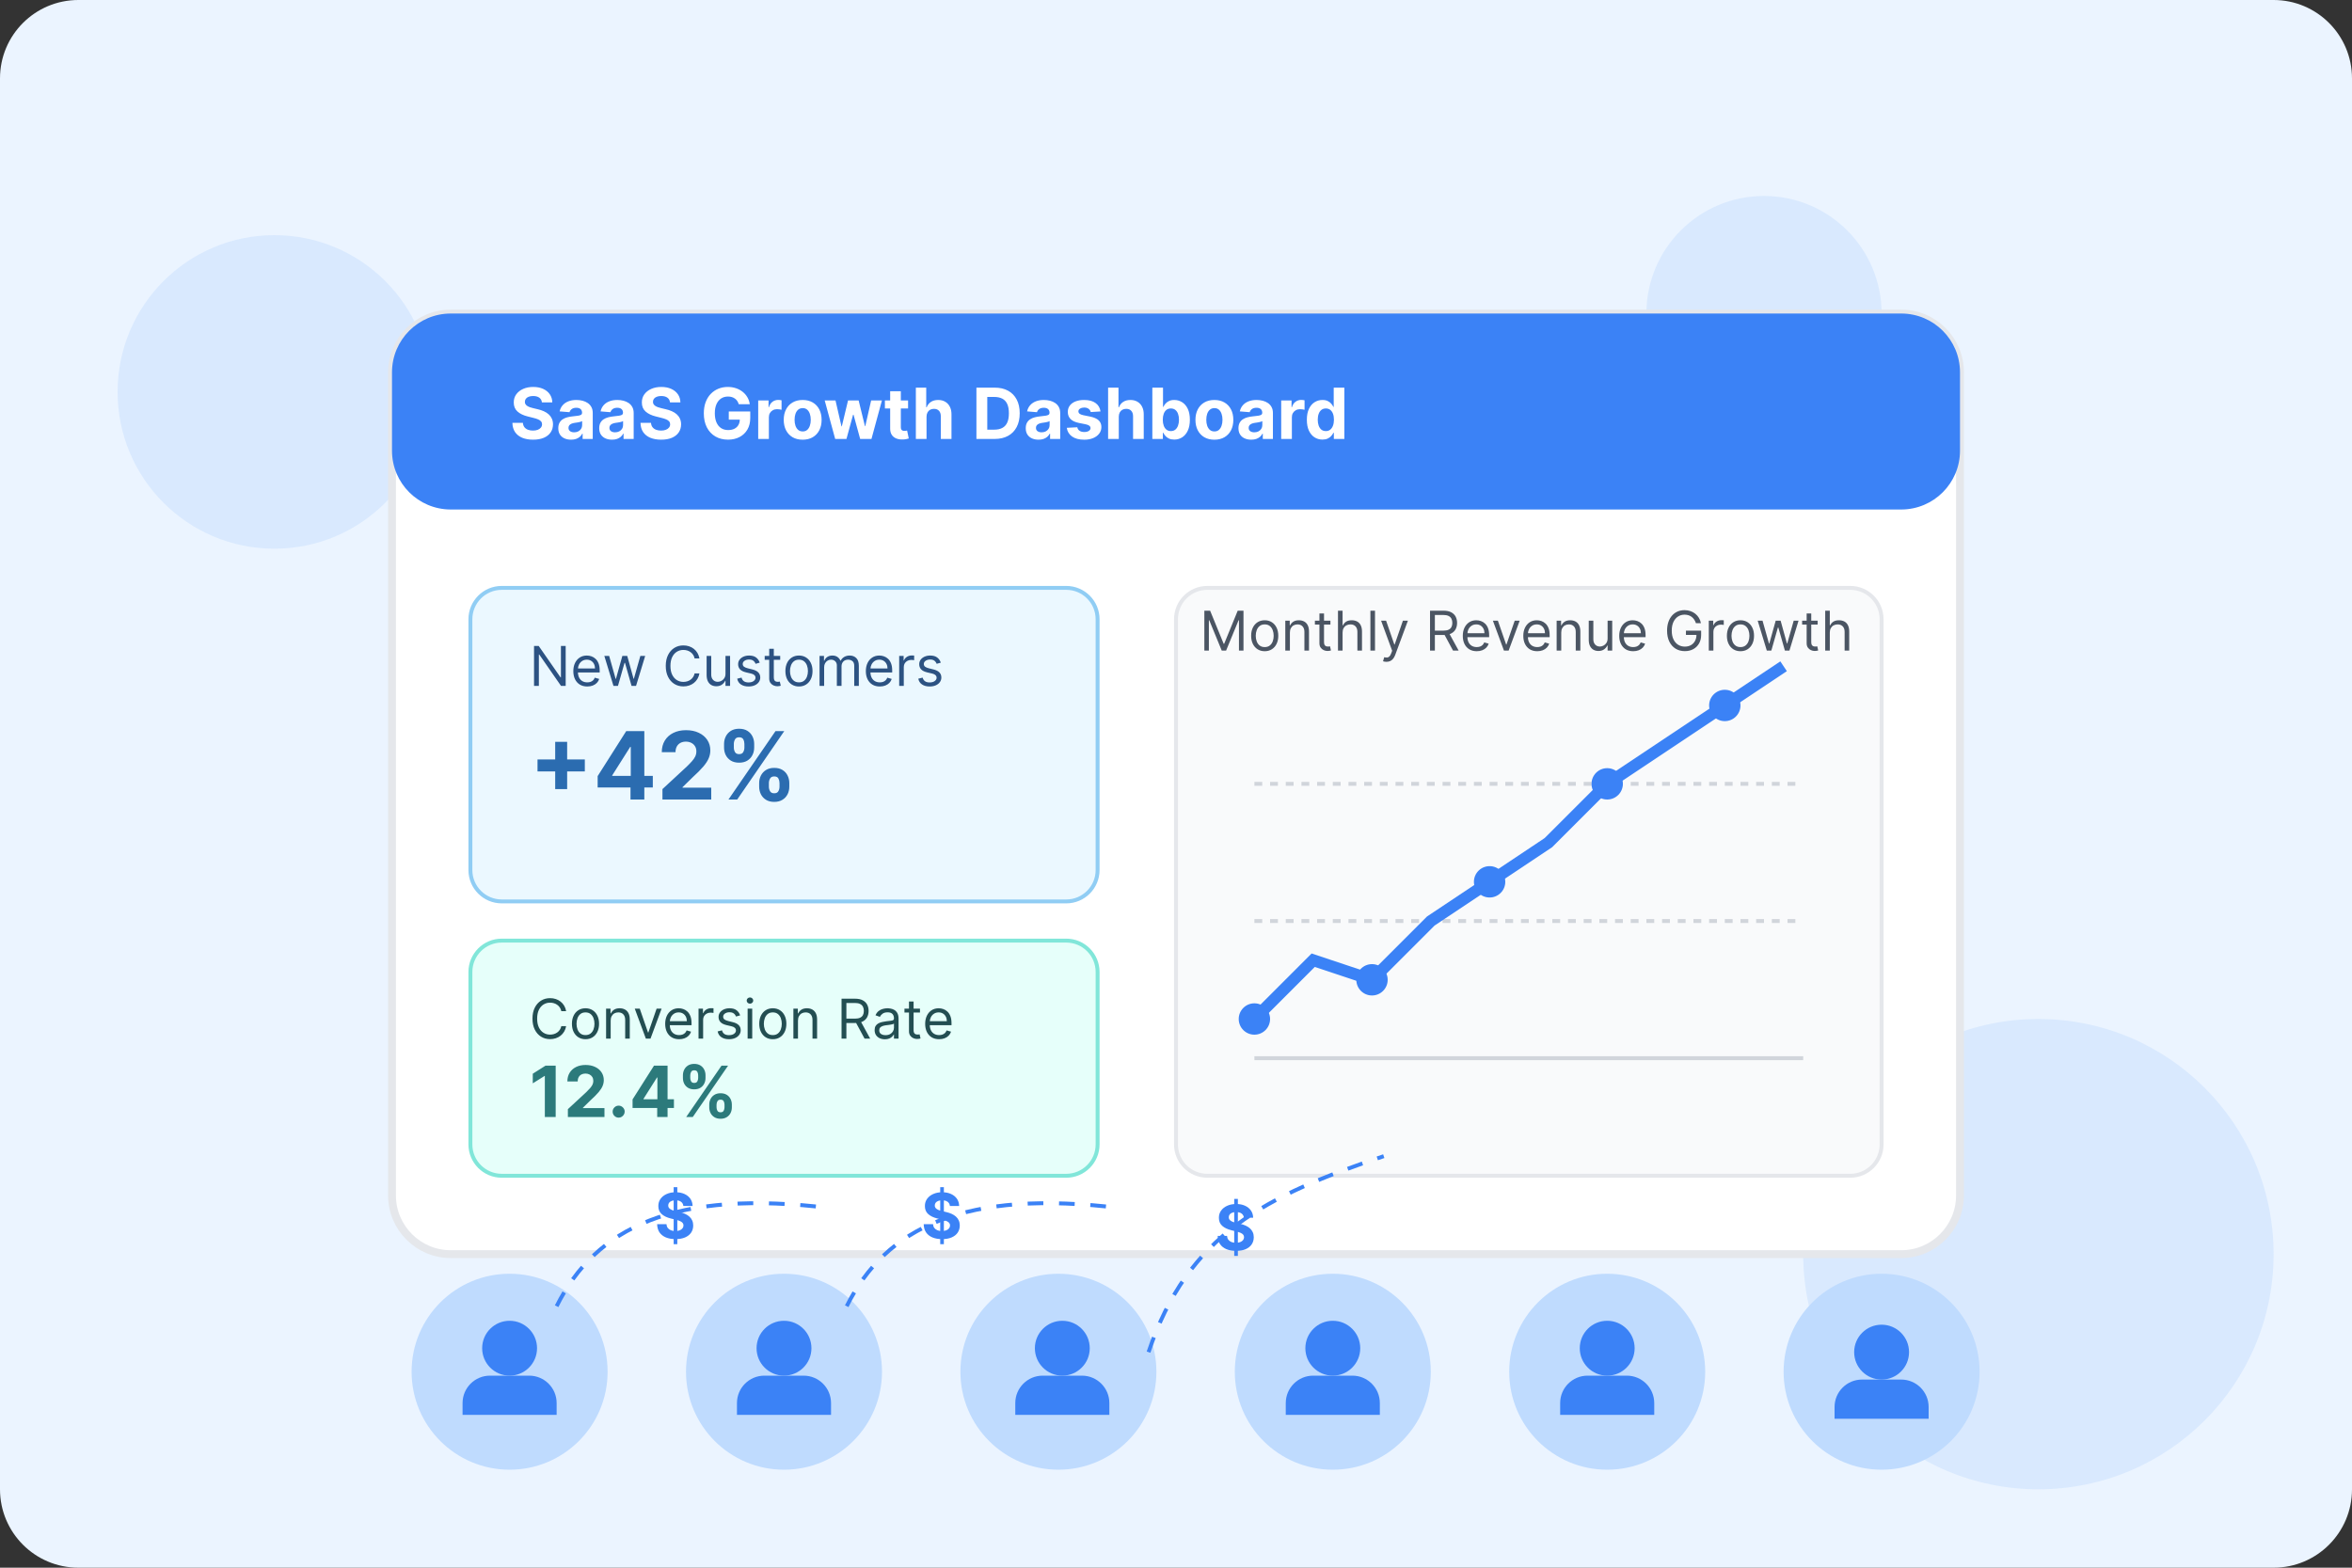 <svg width="600" height="400" viewBox="0 0 600 400" fill="none" xmlns="http://www.w3.org/2000/svg">
<rect x="0" y="0" width="600" height="400" fill="#333333" stroke="none"/>
<g clip-path="url(#clip0_1_45)">
<path d="M580 0H20C8.954 0 0 8.954 0 20V380C0 391.046 8.954 400 20 400H580C591.046 400 600 391.046 600 380V20C600 8.954 591.046 0 580 0Z" fill="#EBF4FF"/>
<path d="M70 140C92.091 140 110 122.091 110 100C110 77.909 92.091 60 70 60C47.909 60 30 77.909 30 100C30 122.091 47.909 140 70 140Z" fill="#3B82F6" fill-opacity="0.1"/>
<path d="M520 380C553.137 380 580 353.137 580 320C580 286.863 553.137 260 520 260C486.863 260 460 286.863 460 320C460 353.137 486.863 380 520 380Z" fill="#3B82F6" fill-opacity="0.1"/>
<path d="M450 110C466.569 110 480 96.569 480 80C480 63.431 466.569 50 450 50C433.431 50 420 63.431 420 80C420 96.569 433.431 110 450 110Z" fill="#3B82F6" fill-opacity="0.1"/>
<path d="M485 80H115C106.716 80 100 86.716 100 95V305C100 313.284 106.716 320 115 320H485C493.284 320 500 313.284 500 305V95C500 86.716 493.284 80 485 80Z" fill="white" stroke="#E5E7EB" stroke-width="2"/>
<path d="M485 80H115C106.716 80 100 86.716 100 95V115C100 123.284 106.716 130 115 130H485C493.284 130 500 123.284 500 115V95C500 86.716 493.284 80 485 80Z" fill="#3B82F6"/>
<path d="M138.239 102.674C138.188 102.158 137.969 101.758 137.581 101.472C137.193 101.187 136.667 101.044 136.002 101.044C135.55 101.044 135.169 101.108 134.858 101.236C134.547 101.359 134.308 101.532 134.142 101.754C133.98 101.975 133.899 102.227 133.899 102.508C133.891 102.742 133.94 102.947 134.046 103.121C134.157 103.296 134.308 103.447 134.5 103.575C134.692 103.699 134.913 103.808 135.165 103.901C135.416 103.991 135.685 104.067 135.97 104.131L137.146 104.413C137.717 104.54 138.241 104.711 138.719 104.924C139.196 105.137 139.609 105.399 139.959 105.71C140.308 106.021 140.579 106.388 140.771 106.81C140.967 107.232 141.067 107.715 141.071 108.261C141.067 109.062 140.862 109.756 140.457 110.344C140.057 110.928 139.477 111.382 138.719 111.706C137.964 112.026 137.055 112.185 135.989 112.185C134.933 112.185 134.012 112.023 133.228 111.7C132.448 111.376 131.839 110.896 131.4 110.261C130.965 109.622 130.737 108.832 130.716 107.89H133.394C133.424 108.329 133.55 108.695 133.771 108.989C133.997 109.279 134.298 109.499 134.673 109.648C135.052 109.793 135.48 109.865 135.957 109.865C136.426 109.865 136.833 109.797 137.178 109.661C137.528 109.524 137.798 109.335 137.99 109.092C138.182 108.849 138.278 108.57 138.278 108.254C138.278 107.96 138.19 107.713 138.016 107.513C137.845 107.312 137.594 107.142 137.261 107.001C136.933 106.861 136.531 106.733 136.053 106.618L134.628 106.26C133.524 105.991 132.653 105.572 132.013 105.001C131.374 104.43 131.057 103.661 131.061 102.693C131.057 101.901 131.268 101.208 131.694 100.616C132.124 100.023 132.714 99.561 133.464 99.229C134.214 98.896 135.067 98.73 136.021 98.73C136.993 98.73 137.841 98.896 138.565 99.229C139.294 99.561 139.861 100.023 140.266 100.616C140.67 101.208 140.879 101.894 140.892 102.674H138.239ZM145.681 112.185C145.055 112.185 144.497 112.077 144.007 111.859C143.517 111.638 143.129 111.312 142.843 110.881C142.562 110.447 142.421 109.906 142.421 109.258C142.421 108.712 142.521 108.254 142.722 107.884C142.922 107.513 143.195 107.214 143.54 106.989C143.885 106.763 144.277 106.592 144.716 106.477C145.159 106.362 145.624 106.281 146.11 106.234C146.681 106.175 147.141 106.119 147.49 106.068C147.84 106.013 148.093 105.932 148.251 105.825C148.409 105.719 148.487 105.561 148.487 105.352V105.314C148.487 104.909 148.36 104.596 148.104 104.374C147.852 104.153 147.494 104.042 147.03 104.042C146.54 104.042 146.15 104.151 145.86 104.368C145.57 104.581 145.379 104.849 145.285 105.173L142.767 104.969C142.894 104.372 143.146 103.857 143.521 103.422C143.896 102.983 144.379 102.646 144.972 102.412C145.568 102.173 146.259 102.054 147.043 102.054C147.588 102.054 148.11 102.118 148.609 102.246C149.112 102.374 149.557 102.572 149.945 102.84C150.337 103.109 150.646 103.454 150.872 103.876C151.097 104.293 151.21 104.794 151.21 105.378V112H148.628V110.638H148.551C148.394 110.945 148.183 111.216 147.919 111.45C147.654 111.68 147.337 111.862 146.966 111.994C146.595 112.121 146.167 112.185 145.681 112.185ZM146.461 110.306C146.862 110.306 147.215 110.227 147.522 110.07C147.829 109.908 148.07 109.69 148.244 109.418C148.419 109.145 148.507 108.836 148.507 108.491V107.449C148.421 107.504 148.304 107.555 148.155 107.602C148.01 107.645 147.846 107.685 147.663 107.724C147.48 107.758 147.296 107.79 147.113 107.82C146.93 107.845 146.764 107.869 146.615 107.89C146.295 107.937 146.016 108.011 145.777 108.114C145.539 108.216 145.353 108.354 145.221 108.529C145.089 108.7 145.023 108.913 145.023 109.168C145.023 109.539 145.157 109.822 145.426 110.018C145.698 110.21 146.044 110.306 146.461 110.306ZM156.123 112.185C155.496 112.185 154.938 112.077 154.448 111.859C153.958 111.638 153.57 111.312 153.285 110.881C153.003 110.447 152.863 109.906 152.863 109.258C152.863 108.712 152.963 108.254 153.163 107.884C153.363 107.513 153.636 107.214 153.981 106.989C154.327 106.763 154.719 106.592 155.157 106.477C155.601 106.362 156.065 106.281 156.551 106.234C157.122 106.175 157.582 106.119 157.932 106.068C158.281 106.013 158.535 105.932 158.692 105.825C158.85 105.719 158.929 105.561 158.929 105.352V105.314C158.929 104.909 158.801 104.596 158.545 104.374C158.294 104.153 157.936 104.042 157.471 104.042C156.981 104.042 156.591 104.151 156.302 104.368C156.012 104.581 155.82 104.849 155.726 105.173L153.208 104.969C153.336 104.372 153.587 103.857 153.962 103.422C154.337 102.983 154.821 102.646 155.413 102.412C156.01 102.173 156.7 102.054 157.484 102.054C158.03 102.054 158.552 102.118 159.05 102.246C159.553 102.374 159.998 102.572 160.386 102.84C160.778 103.109 161.087 103.454 161.313 103.876C161.539 104.293 161.652 104.794 161.652 105.378V112H159.069V110.638H158.993C158.835 110.945 158.624 111.216 158.36 111.45C158.096 111.68 157.778 111.862 157.407 111.994C157.037 112.121 156.608 112.185 156.123 112.185ZM156.903 110.306C157.303 110.306 157.657 110.227 157.964 110.07C158.27 109.908 158.511 109.69 158.686 109.418C158.861 109.145 158.948 108.836 158.948 108.491V107.449C158.863 107.504 158.746 107.555 158.596 107.602C158.452 107.645 158.287 107.685 158.104 107.724C157.921 107.758 157.738 107.79 157.555 107.82C157.371 107.845 157.205 107.869 157.056 107.89C156.736 107.937 156.457 108.011 156.219 108.114C155.98 108.216 155.795 108.354 155.662 108.529C155.53 108.7 155.464 108.913 155.464 109.168C155.464 109.539 155.599 109.822 155.867 110.018C156.14 110.21 156.485 110.306 156.903 110.306ZM170.917 102.674C170.866 102.158 170.646 101.758 170.259 101.472C169.871 101.187 169.345 101.044 168.68 101.044C168.228 101.044 167.847 101.108 167.536 101.236C167.225 101.359 166.986 101.532 166.82 101.754C166.658 101.975 166.577 102.227 166.577 102.508C166.568 102.742 166.617 102.947 166.724 103.121C166.835 103.296 166.986 103.447 167.178 103.575C167.369 103.699 167.591 103.808 167.843 103.901C168.094 103.991 168.362 104.067 168.648 104.131L169.824 104.413C170.395 104.54 170.919 104.711 171.396 104.924C171.874 105.137 172.287 105.399 172.637 105.71C172.986 106.021 173.257 106.388 173.448 106.81C173.644 107.232 173.744 107.715 173.749 108.261C173.744 109.062 173.54 109.756 173.135 110.344C172.735 110.928 172.155 111.382 171.396 111.706C170.642 112.026 169.732 112.185 168.667 112.185C167.61 112.185 166.69 112.023 165.906 111.7C165.126 111.376 164.517 110.896 164.078 110.261C163.643 109.622 163.415 108.832 163.394 107.89H166.072C166.102 108.329 166.227 108.695 166.449 108.989C166.675 109.279 166.975 109.499 167.35 109.648C167.73 109.793 168.158 109.865 168.635 109.865C169.104 109.865 169.511 109.797 169.856 109.661C170.205 109.524 170.476 109.335 170.668 109.092C170.86 108.849 170.955 108.57 170.955 108.254C170.955 107.96 170.868 107.713 170.693 107.513C170.523 107.312 170.271 107.142 169.939 107.001C169.611 106.861 169.208 106.733 168.731 106.618L167.306 106.26C166.202 105.991 165.33 105.572 164.691 105.001C164.052 104.43 163.735 103.661 163.739 102.693C163.735 101.901 163.945 101.208 164.372 100.616C164.802 100.023 165.392 99.561 166.142 99.229C166.892 98.896 167.744 98.73 168.699 98.73C169.671 98.73 170.519 98.896 171.243 99.229C171.972 99.561 172.539 100.023 172.943 100.616C173.348 101.208 173.557 101.894 173.57 102.674H170.917ZM188.457 103.141C188.367 102.83 188.242 102.555 188.08 102.316C187.918 102.073 187.72 101.869 187.485 101.702C187.255 101.532 186.991 101.402 186.693 101.312C186.399 101.223 186.073 101.178 185.715 101.178C185.046 101.178 184.458 101.344 183.95 101.677C183.448 102.009 183.056 102.493 182.774 103.128C182.493 103.759 182.352 104.53 182.352 105.442C182.352 106.354 182.491 107.129 182.768 107.768C183.045 108.408 183.437 108.896 183.944 109.232C184.451 109.565 185.05 109.731 185.74 109.731C186.367 109.731 186.901 109.62 187.345 109.398C187.792 109.173 188.133 108.855 188.367 108.446C188.606 108.037 188.725 107.553 188.725 106.995L189.288 107.078H185.913V104.994H191.391V106.643C191.391 107.794 191.148 108.783 190.662 109.609C190.176 110.432 189.507 111.067 188.655 111.514C187.803 111.957 186.827 112.179 185.727 112.179C184.5 112.179 183.422 111.908 182.493 111.367C181.564 110.822 180.84 110.048 180.32 109.047C179.804 108.041 179.546 106.848 179.546 105.467C179.546 104.406 179.7 103.46 180.007 102.629C180.318 101.794 180.752 101.087 181.311 100.507C181.869 99.928 182.519 99.487 183.26 99.184C184.002 98.881 184.805 98.73 185.67 98.73C186.411 98.73 187.102 98.839 187.741 99.056C188.38 99.269 188.947 99.572 189.441 99.964C189.94 100.356 190.347 100.822 190.662 101.364C190.977 101.901 191.18 102.493 191.269 103.141H188.457ZM193.419 112V102.182H196.059V103.895H196.161C196.34 103.286 196.64 102.825 197.062 102.514C197.484 102.199 197.97 102.041 198.52 102.041C198.656 102.041 198.803 102.05 198.961 102.067C199.118 102.084 199.257 102.107 199.376 102.137V104.553C199.248 104.515 199.071 104.481 198.846 104.451C198.62 104.421 198.413 104.406 198.225 104.406C197.825 104.406 197.467 104.494 197.152 104.668C196.841 104.839 196.593 105.077 196.41 105.384C196.231 105.691 196.142 106.045 196.142 106.445V112H193.419ZM204.763 112.192C203.77 112.192 202.911 111.981 202.187 111.559C201.467 111.133 200.911 110.54 200.519 109.782C200.127 109.019 199.931 108.135 199.931 107.129C199.931 106.115 200.127 105.229 200.519 104.47C200.911 103.707 201.467 103.115 202.187 102.693C202.911 102.267 203.77 102.054 204.763 102.054C205.756 102.054 206.612 102.267 207.333 102.693C208.057 103.115 208.615 103.707 209.007 104.47C209.399 105.229 209.595 106.115 209.595 107.129C209.595 108.135 209.399 109.019 209.007 109.782C208.615 110.54 208.057 111.133 207.333 111.559C206.612 111.981 205.756 112.192 204.763 112.192ZM204.776 110.082C205.227 110.082 205.605 109.955 205.907 109.699C206.21 109.439 206.438 109.085 206.591 108.638C206.749 108.19 206.828 107.681 206.828 107.11C206.828 106.539 206.749 106.03 206.591 105.582C206.438 105.135 206.21 104.781 205.907 104.521C205.605 104.261 205.227 104.131 204.776 104.131C204.32 104.131 203.936 104.261 203.625 104.521C203.318 104.781 203.086 105.135 202.928 105.582C202.775 106.03 202.698 106.539 202.698 107.11C202.698 107.681 202.775 108.19 202.928 108.638C203.086 109.085 203.318 109.439 203.625 109.699C203.936 109.955 204.32 110.082 204.776 110.082ZM213.057 112L210.385 102.182H213.14L214.661 108.778H214.751L216.336 102.182H219.04L220.65 108.74H220.733L222.229 102.182H224.978L222.312 112H219.43L217.742 105.825H217.621L215.933 112H213.057ZM231.653 102.182V104.227H225.74V102.182H231.653ZM227.082 99.829H229.805V108.983C229.805 109.234 229.844 109.43 229.92 109.571C229.997 109.707 230.104 109.803 230.24 109.859C230.381 109.914 230.543 109.942 230.726 109.942C230.854 109.942 230.982 109.931 231.109 109.91C231.237 109.884 231.335 109.865 231.403 109.852L231.832 111.879C231.695 111.921 231.504 111.97 231.256 112.026C231.009 112.085 230.709 112.121 230.355 112.134C229.699 112.16 229.124 112.072 228.629 111.872C228.139 111.672 227.758 111.361 227.485 110.939C227.212 110.517 227.078 109.984 227.082 109.341V99.829ZM236.36 106.324V112H233.637V98.909H236.284V103.914H236.399C236.62 103.335 236.978 102.881 237.473 102.553C237.967 102.22 238.587 102.054 239.333 102.054C240.015 102.054 240.609 102.203 241.116 102.501C241.627 102.795 242.024 103.219 242.305 103.773C242.591 104.323 242.731 104.982 242.727 105.749V112H240.004V106.234C240.008 105.629 239.855 105.158 239.544 104.822C239.237 104.485 238.806 104.317 238.252 104.317C237.882 104.317 237.554 104.396 237.268 104.553C236.987 104.711 236.765 104.941 236.603 105.244C236.446 105.542 236.365 105.902 236.36 106.324ZM253.728 112H249.087V98.909H253.766C255.083 98.909 256.216 99.171 257.167 99.695C258.117 100.215 258.848 100.963 259.359 101.939C259.875 102.915 260.132 104.082 260.132 105.442C260.132 106.805 259.875 107.977 259.359 108.957C258.848 109.937 258.113 110.69 257.154 111.214C256.199 111.738 255.057 112 253.728 112ZM251.855 109.629H253.613C254.431 109.629 255.119 109.484 255.677 109.194C256.24 108.9 256.662 108.446 256.943 107.832C257.228 107.214 257.371 106.418 257.371 105.442C257.371 104.474 257.228 103.684 256.943 103.07C256.662 102.457 256.242 102.005 255.684 101.715C255.125 101.425 254.437 101.281 253.619 101.281H251.855V109.629ZM264.931 112.185C264.305 112.185 263.747 112.077 263.257 111.859C262.767 111.638 262.379 111.312 262.093 110.881C261.812 110.447 261.671 109.906 261.671 109.258C261.671 108.712 261.771 108.254 261.972 107.884C262.172 107.513 262.445 107.214 262.79 106.989C263.135 106.763 263.527 106.592 263.966 106.477C264.409 106.362 264.874 106.281 265.36 106.234C265.931 106.175 266.391 106.119 266.74 106.068C267.09 106.013 267.343 105.932 267.501 105.825C267.659 105.719 267.737 105.561 267.737 105.352V105.314C267.737 104.909 267.61 104.596 267.354 104.374C267.102 104.153 266.744 104.042 266.28 104.042C265.79 104.042 265.4 104.151 265.11 104.368C264.82 104.581 264.629 104.849 264.535 105.173L262.017 104.969C262.144 104.372 262.396 103.857 262.771 103.422C263.146 102.983 263.629 102.646 264.222 102.412C264.818 102.173 265.509 102.054 266.293 102.054C266.838 102.054 267.36 102.118 267.859 102.246C268.362 102.374 268.807 102.572 269.195 102.84C269.587 103.109 269.896 103.454 270.122 103.876C270.347 104.293 270.46 104.794 270.46 105.378V112H267.878V110.638H267.801C267.644 110.945 267.433 111.216 267.169 111.45C266.904 111.68 266.587 111.862 266.216 111.994C265.845 112.121 265.417 112.185 264.931 112.185ZM265.711 110.306C266.112 110.306 266.465 110.227 266.772 110.07C267.079 109.908 267.32 109.69 267.494 109.418C267.669 109.145 267.757 108.836 267.757 108.491V107.449C267.671 107.504 267.554 107.555 267.405 107.602C267.26 107.645 267.096 107.685 266.913 107.724C266.73 107.758 266.546 107.79 266.363 107.82C266.18 107.845 266.014 107.869 265.865 107.89C265.545 107.937 265.266 108.011 265.027 108.114C264.789 108.216 264.603 108.354 264.471 108.529C264.339 108.7 264.273 108.913 264.273 109.168C264.273 109.539 264.407 109.822 264.676 110.018C264.948 110.21 265.294 110.306 265.711 110.306ZM280.742 104.982L278.249 105.135C278.206 104.922 278.115 104.73 277.974 104.56C277.834 104.385 277.648 104.246 277.418 104.144C277.192 104.038 276.922 103.984 276.606 103.984C276.184 103.984 275.829 104.074 275.539 104.253C275.249 104.428 275.104 104.662 275.104 104.956C275.104 105.19 275.198 105.388 275.385 105.55C275.573 105.712 275.895 105.842 276.351 105.94L278.128 106.298C279.082 106.494 279.794 106.81 280.263 107.244C280.731 107.679 280.966 108.25 280.966 108.957C280.966 109.601 280.776 110.165 280.397 110.651C280.022 111.137 279.506 111.516 278.85 111.789C278.198 112.058 277.446 112.192 276.594 112.192C275.294 112.192 274.258 111.921 273.487 111.38C272.72 110.835 272.27 110.093 272.138 109.156L274.817 109.015C274.898 109.411 275.094 109.714 275.405 109.923C275.716 110.127 276.114 110.229 276.6 110.229C277.077 110.229 277.461 110.138 277.751 109.955C278.045 109.767 278.194 109.526 278.198 109.232C278.194 108.985 278.089 108.783 277.885 108.625C277.68 108.463 277.365 108.339 276.939 108.254L275.238 107.915C274.28 107.724 273.566 107.391 273.097 106.918C272.633 106.445 272.4 105.842 272.4 105.109C272.4 104.479 272.571 103.935 272.912 103.479C273.257 103.023 273.741 102.672 274.363 102.425C274.989 102.178 275.722 102.054 276.562 102.054C277.802 102.054 278.778 102.316 279.489 102.84C280.205 103.364 280.623 104.078 280.742 104.982ZM285.403 106.324V112H282.68V98.909H285.327V103.914H285.442C285.663 103.335 286.021 102.881 286.516 102.553C287.01 102.22 287.63 102.054 288.376 102.054C289.058 102.054 289.652 102.203 290.159 102.501C290.67 102.795 291.067 103.219 291.348 103.773C291.634 104.323 291.774 104.982 291.77 105.749V112H289.047V106.234C289.051 105.629 288.898 105.158 288.587 104.822C288.28 104.485 287.849 104.317 287.295 104.317C286.925 104.317 286.597 104.396 286.311 104.553C286.03 104.711 285.808 104.941 285.646 105.244C285.489 105.542 285.408 105.902 285.403 106.324ZM293.964 112V98.909H296.687V103.831H296.77C296.889 103.567 297.062 103.298 297.288 103.026C297.518 102.749 297.816 102.518 298.183 102.335C298.553 102.148 299.014 102.054 299.563 102.054C300.279 102.054 300.94 102.241 301.545 102.616C302.15 102.987 302.634 103.548 302.996 104.298C303.358 105.043 303.539 105.979 303.539 107.104C303.539 108.199 303.362 109.124 303.009 109.878C302.659 110.628 302.182 111.197 301.577 111.585C300.976 111.968 300.303 112.16 299.557 112.16C299.029 112.16 298.579 112.072 298.208 111.898C297.842 111.723 297.541 111.504 297.307 111.239C297.073 110.971 296.894 110.7 296.77 110.428H296.649V112H293.964ZM296.629 107.091C296.629 107.675 296.71 108.184 296.872 108.619C297.034 109.053 297.269 109.392 297.575 109.635C297.882 109.874 298.255 109.993 298.694 109.993C299.137 109.993 299.512 109.871 299.819 109.629C300.126 109.381 300.358 109.04 300.516 108.606C300.678 108.167 300.759 107.662 300.759 107.091C300.759 106.524 300.68 106.026 300.522 105.595C300.365 105.165 300.132 104.828 299.825 104.585C299.519 104.342 299.142 104.221 298.694 104.221C298.251 104.221 297.876 104.338 297.569 104.572C297.267 104.807 297.034 105.139 296.872 105.57C296.71 106 296.629 106.507 296.629 107.091ZM309.792 112.192C308.799 112.192 307.941 111.981 307.216 111.559C306.496 111.133 305.94 110.54 305.548 109.782C305.156 109.019 304.96 108.135 304.96 107.129C304.96 106.115 305.156 105.229 305.548 104.47C305.94 103.707 306.496 103.115 307.216 102.693C307.941 102.267 308.799 102.054 309.792 102.054C310.785 102.054 311.642 102.267 312.362 102.693C313.086 103.115 313.645 103.707 314.037 104.47C314.429 105.229 314.625 106.115 314.625 107.129C314.625 108.135 314.429 109.019 314.037 109.782C313.645 110.54 313.086 111.133 312.362 111.559C311.642 111.981 310.785 112.192 309.792 112.192ZM309.805 110.082C310.257 110.082 310.634 109.955 310.936 109.699C311.239 109.439 311.467 109.085 311.62 108.638C311.778 108.19 311.857 107.681 311.857 107.11C311.857 106.539 311.778 106.03 311.62 105.582C311.467 105.135 311.239 104.781 310.936 104.521C310.634 104.261 310.257 104.131 309.805 104.131C309.349 104.131 308.966 104.261 308.654 104.521C308.348 104.781 308.115 105.135 307.958 105.582C307.804 106.03 307.728 106.539 307.728 107.11C307.728 107.681 307.804 108.19 307.958 108.638C308.115 109.085 308.348 109.439 308.654 109.699C308.966 109.955 309.349 110.082 309.805 110.082ZM319.195 112.185C318.569 112.185 318.01 112.077 317.52 111.859C317.03 111.638 316.642 111.312 316.357 110.881C316.076 110.447 315.935 109.906 315.935 109.258C315.935 108.712 316.035 108.254 316.235 107.884C316.436 107.513 316.708 107.214 317.054 106.989C317.399 106.763 317.791 106.592 318.23 106.477C318.673 106.362 319.137 106.281 319.623 106.234C320.194 106.175 320.654 106.119 321.004 106.068C321.353 106.013 321.607 105.932 321.765 105.825C321.922 105.719 322.001 105.561 322.001 105.352V105.314C322.001 104.909 321.873 104.596 321.618 104.374C321.366 104.153 321.008 104.042 320.544 104.042C320.054 104.042 319.664 104.151 319.374 104.368C319.084 104.581 318.892 104.849 318.799 105.173L316.28 104.969C316.408 104.372 316.659 103.857 317.034 103.422C317.409 102.983 317.893 102.646 318.485 102.412C319.082 102.173 319.772 102.054 320.556 102.054C321.102 102.054 321.624 102.118 322.123 102.246C322.625 102.374 323.071 102.572 323.458 102.84C323.85 103.109 324.159 103.454 324.385 103.876C324.611 104.293 324.724 104.794 324.724 105.378V112H322.142V110.638H322.065C321.907 110.945 321.696 111.216 321.432 111.45C321.168 111.68 320.85 111.862 320.48 111.994C320.109 112.121 319.681 112.185 319.195 112.185ZM319.975 110.306C320.375 110.306 320.729 110.227 321.036 110.07C321.343 109.908 321.583 109.69 321.758 109.418C321.933 109.145 322.02 108.836 322.02 108.491V107.449C321.935 107.504 321.818 107.555 321.669 107.602C321.524 107.645 321.36 107.685 321.176 107.724C320.993 107.758 320.81 107.79 320.627 107.82C320.444 107.845 320.277 107.869 320.128 107.89C319.809 107.937 319.529 108.011 319.291 108.114C319.052 108.216 318.867 108.354 318.735 108.529C318.603 108.7 318.537 108.913 318.537 109.168C318.537 109.539 318.671 109.822 318.939 110.018C319.212 110.21 319.557 110.306 319.975 110.306ZM326.837 112V102.182H329.477V103.895H329.579C329.758 103.286 330.058 102.825 330.48 102.514C330.902 102.199 331.388 102.041 331.938 102.041C332.074 102.041 332.221 102.05 332.379 102.067C332.536 102.084 332.675 102.107 332.794 102.137V104.553C332.666 104.515 332.489 104.481 332.263 104.451C332.038 104.421 331.831 104.406 331.643 104.406C331.243 104.406 330.885 104.494 330.57 104.668C330.259 104.839 330.011 105.077 329.828 105.384C329.649 105.691 329.56 106.045 329.56 106.445V112H326.837ZM337.363 112.16C336.617 112.16 335.942 111.968 335.336 111.585C334.736 111.197 334.258 110.628 333.905 109.878C333.555 109.124 333.381 108.199 333.381 107.104C333.381 105.979 333.562 105.043 333.924 104.298C334.286 103.548 334.768 102.987 335.368 102.616C335.974 102.241 336.636 102.054 337.356 102.054C337.906 102.054 338.364 102.148 338.731 102.335C339.101 102.518 339.4 102.749 339.626 103.026C339.856 103.298 340.03 103.567 340.15 103.831H340.233V98.909H342.949V112H340.265V110.428H340.15C340.022 110.7 339.841 110.971 339.606 111.239C339.376 111.504 339.076 111.723 338.705 111.898C338.339 112.072 337.891 112.16 337.363 112.16ZM338.226 109.993C338.665 109.993 339.035 109.874 339.338 109.635C339.645 109.392 339.879 109.053 340.041 108.619C340.207 108.184 340.29 107.675 340.29 107.091C340.29 106.507 340.209 106 340.047 105.57C339.885 105.139 339.651 104.807 339.344 104.572C339.037 104.338 338.665 104.221 338.226 104.221C337.778 104.221 337.401 104.342 337.094 104.585C336.787 104.828 336.555 105.165 336.398 105.595C336.24 106.026 336.161 106.524 336.161 107.091C336.161 107.662 336.24 108.167 336.398 108.606C336.559 109.04 336.792 109.381 337.094 109.629C337.401 109.871 337.778 109.993 338.226 109.993Z" fill="white"/>
<path d="M272 150H128C123.582 150 120 153.582 120 158V222C120 226.418 123.582 230 128 230H272C276.418 230 280 226.418 280 222V158C280 153.582 276.418 150 272 150Z" fill="#EBF8FF" stroke="#90CDF4"/>
<path d="M144.307 164.818V175H143.114L137.565 167.006H137.466V175H136.233V164.818H137.426L142.994 172.832H143.094V164.818H144.307ZM149.817 175.159C149.081 175.159 148.446 174.997 147.912 174.672C147.382 174.344 146.973 173.886 146.684 173.3C146.399 172.71 146.257 172.024 146.257 171.241C146.257 170.459 146.399 169.77 146.684 169.173C146.973 168.573 147.374 168.106 147.888 167.771C148.405 167.433 149.008 167.264 149.697 167.264C150.095 167.264 150.488 167.33 150.876 167.463C151.263 167.596 151.616 167.811 151.934 168.109C152.253 168.404 152.506 168.795 152.695 169.283C152.884 169.77 152.979 170.37 152.979 171.082V171.58H147.092V170.565H151.785C151.785 170.134 151.699 169.75 151.527 169.412C151.358 169.074 151.116 168.807 150.801 168.612C150.489 168.416 150.122 168.318 149.697 168.318C149.23 168.318 148.826 168.434 148.484 168.666C148.146 168.895 147.886 169.193 147.704 169.561C147.521 169.929 147.43 170.323 147.43 170.744V171.42C147.43 171.997 147.53 172.486 147.729 172.887C147.931 173.285 148.211 173.588 148.569 173.797C148.927 174.002 149.343 174.105 149.817 174.105C150.125 174.105 150.403 174.062 150.652 173.976C150.904 173.886 151.121 173.754 151.303 173.578C151.485 173.399 151.626 173.177 151.726 172.912L152.859 173.23C152.74 173.615 152.539 173.953 152.258 174.244C151.976 174.533 151.628 174.758 151.214 174.92C150.799 175.08 150.334 175.159 149.817 175.159ZM156.493 175L154.167 167.364H155.4L157.05 173.21H157.13L158.76 167.364H160.013L161.624 173.19H161.704L163.354 167.364H164.587L162.26 175H161.107L159.437 169.134H159.317L157.647 175H156.493ZM178.428 168H177.195C177.122 167.645 176.995 167.334 176.812 167.065C176.633 166.797 176.415 166.571 176.156 166.389C175.901 166.204 175.617 166.064 175.306 165.972C174.994 165.879 174.67 165.832 174.331 165.832C173.715 165.832 173.157 165.988 172.656 166.3C172.159 166.611 171.763 167.07 171.468 167.677C171.176 168.283 171.03 169.027 171.03 169.909C171.03 170.791 171.176 171.535 171.468 172.141C171.763 172.748 172.159 173.207 172.656 173.518C173.157 173.83 173.715 173.986 174.331 173.986C174.67 173.986 174.994 173.939 175.306 173.847C175.617 173.754 175.901 173.616 176.156 173.434C176.415 173.248 176.633 173.021 176.812 172.753C176.995 172.481 177.122 172.17 177.195 171.818H178.428C178.335 172.339 178.166 172.804 177.921 173.215C177.676 173.626 177.371 173.976 177.006 174.264C176.642 174.549 176.232 174.766 175.778 174.915C175.327 175.065 174.845 175.139 174.331 175.139C173.463 175.139 172.691 174.927 172.015 174.503C171.339 174.079 170.807 173.475 170.419 172.693C170.031 171.911 169.837 170.983 169.837 169.909C169.837 168.835 170.031 167.907 170.419 167.125C170.807 166.343 171.339 165.74 172.015 165.315C172.691 164.891 173.463 164.679 174.331 164.679C174.845 164.679 175.327 164.754 175.778 164.903C176.232 165.052 176.642 165.271 177.006 165.559C177.371 165.844 177.676 166.192 177.921 166.603C178.166 167.011 178.335 167.476 178.428 168ZM185.074 171.878V167.364H186.247V175H185.074V173.707H184.994C184.815 174.095 184.537 174.425 184.159 174.697C183.781 174.965 183.304 175.099 182.727 175.099C182.25 175.099 181.826 174.995 181.455 174.786C181.083 174.574 180.792 174.256 180.58 173.832C180.367 173.404 180.261 172.866 180.261 172.216V167.364H181.435V172.136C181.435 172.693 181.59 173.137 181.902 173.469C182.217 173.8 182.618 173.966 183.105 173.966C183.397 173.966 183.693 173.891 183.995 173.742C184.3 173.593 184.555 173.364 184.761 173.056C184.969 172.748 185.074 172.355 185.074 171.878ZM193.805 169.074L192.751 169.372C192.685 169.196 192.587 169.026 192.458 168.86C192.332 168.691 192.16 168.552 191.941 168.442C191.722 168.333 191.442 168.278 191.101 168.278C190.633 168.278 190.244 168.386 189.932 168.602C189.624 168.814 189.47 169.084 189.47 169.412C189.47 169.704 189.576 169.934 189.788 170.103C190 170.272 190.332 170.413 190.782 170.526L191.916 170.804C192.599 170.97 193.108 171.223 193.442 171.565C193.777 171.903 193.944 172.339 193.944 172.872C193.944 173.31 193.818 173.701 193.567 174.045C193.318 174.39 192.97 174.662 192.523 174.861C192.075 175.06 191.555 175.159 190.961 175.159C190.183 175.159 189.538 174.99 189.028 174.652C188.517 174.314 188.194 173.82 188.058 173.17L189.172 172.892C189.278 173.303 189.478 173.611 189.773 173.817C190.072 174.022 190.461 174.125 190.942 174.125C191.488 174.125 191.923 174.009 192.244 173.777C192.569 173.542 192.731 173.26 192.731 172.932C192.731 172.667 192.639 172.445 192.453 172.266C192.267 172.083 191.982 171.947 191.598 171.858L190.325 171.56C189.626 171.394 189.112 171.137 188.784 170.789C188.459 170.438 188.297 169.999 188.297 169.472C188.297 169.041 188.418 168.66 188.66 168.328C188.905 167.997 189.238 167.737 189.659 167.548C190.083 167.359 190.564 167.264 191.101 167.264C191.856 167.264 192.45 167.43 192.881 167.761C193.315 168.093 193.623 168.53 193.805 169.074ZM199.032 167.364V168.358H195.074V167.364H199.032ZM196.228 165.534H197.401V172.812C197.401 173.144 197.449 173.393 197.545 173.558C197.645 173.721 197.77 173.83 197.923 173.886C198.079 173.939 198.243 173.966 198.415 173.966C198.544 173.966 198.65 173.959 198.733 173.946C198.816 173.929 198.882 173.916 198.932 173.906L199.171 174.96C199.091 174.99 198.98 175.02 198.838 175.05C198.695 175.083 198.515 175.099 198.296 175.099C197.964 175.099 197.64 175.028 197.321 174.886C197.007 174.743 196.745 174.526 196.536 174.234C196.33 173.943 196.228 173.575 196.228 173.131V165.534ZM203.817 175.159C203.127 175.159 202.522 174.995 202.002 174.667C201.485 174.339 201.081 173.88 200.789 173.29C200.501 172.7 200.357 172.01 200.357 171.222C200.357 170.426 200.501 169.732 200.789 169.138C201.081 168.545 201.485 168.085 202.002 167.756C202.522 167.428 203.127 167.264 203.817 167.264C204.506 167.264 205.109 167.428 205.626 167.756C206.147 168.085 206.551 168.545 206.839 169.138C207.131 169.732 207.277 170.426 207.277 171.222C207.277 172.01 207.131 172.7 206.839 173.29C206.551 173.88 206.147 174.339 205.626 174.667C205.109 174.995 204.506 175.159 203.817 175.159ZM203.817 174.105C204.34 174.105 204.771 173.971 205.109 173.702C205.447 173.434 205.698 173.081 205.86 172.643C206.022 172.206 206.104 171.732 206.104 171.222C206.104 170.711 206.022 170.236 205.86 169.795C205.698 169.354 205.447 168.998 205.109 168.726C204.771 168.454 204.34 168.318 203.817 168.318C203.293 168.318 202.862 168.454 202.524 168.726C202.186 168.998 201.936 169.354 201.773 169.795C201.611 170.236 201.53 170.711 201.53 171.222C201.53 171.732 201.611 172.206 201.773 172.643C201.936 173.081 202.186 173.434 202.524 173.702C202.862 173.971 203.293 174.105 203.817 174.105ZM209.068 175V167.364H210.202V168.557H210.301C210.46 168.149 210.717 167.833 211.072 167.607C211.426 167.379 211.852 167.264 212.349 167.264C212.853 167.264 213.272 167.379 213.607 167.607C213.945 167.833 214.209 168.149 214.398 168.557H214.477C214.673 168.162 214.966 167.849 215.357 167.617C215.748 167.382 216.217 167.264 216.764 167.264C217.447 167.264 218.005 167.478 218.439 167.906C218.874 168.33 219.091 168.991 219.091 169.889V175H217.917V169.889C217.917 169.326 217.763 168.923 217.455 168.681C217.147 168.439 216.784 168.318 216.366 168.318C215.829 168.318 215.413 168.481 215.118 168.805C214.823 169.127 214.676 169.535 214.676 170.028V175H213.483V169.77C213.483 169.336 213.342 168.986 213.06 168.721C212.778 168.452 212.416 168.318 211.971 168.318C211.666 168.318 211.381 168.399 211.116 168.562C210.854 168.724 210.642 168.95 210.48 169.238C210.321 169.523 210.241 169.853 210.241 170.227V175H209.068ZM224.438 175.159C223.702 175.159 223.067 174.997 222.534 174.672C222.003 174.344 221.594 173.886 221.306 173.3C221.021 172.71 220.878 172.024 220.878 171.241C220.878 170.459 221.021 169.77 221.306 169.173C221.594 168.573 221.995 168.106 222.509 167.771C223.026 167.433 223.629 167.264 224.318 167.264C224.716 167.264 225.109 167.33 225.497 167.463C225.884 167.596 226.237 167.811 226.556 168.109C226.874 168.404 227.127 168.795 227.316 169.283C227.505 169.77 227.6 170.37 227.6 171.082V171.58H221.713V170.565H226.406C226.406 170.134 226.32 169.75 226.148 169.412C225.979 169.074 225.737 168.807 225.422 168.612C225.11 168.416 224.743 168.318 224.318 168.318C223.851 168.318 223.447 168.434 223.105 168.666C222.767 168.895 222.507 169.193 222.325 169.561C222.142 169.929 222.051 170.323 222.051 170.744V171.42C222.051 171.997 222.151 172.486 222.35 172.887C222.552 173.285 222.832 173.588 223.19 173.797C223.548 174.002 223.964 174.105 224.438 174.105C224.746 174.105 225.024 174.062 225.273 173.976C225.525 173.886 225.742 173.754 225.924 173.578C226.106 173.399 226.247 173.177 226.347 172.912L227.48 173.23C227.361 173.615 227.16 173.953 226.879 174.244C226.597 174.533 226.249 174.758 225.835 174.92C225.42 175.08 224.955 175.159 224.438 175.159ZM229.384 175V167.364H230.518V168.517H230.597C230.737 168.139 230.989 167.833 231.353 167.597C231.718 167.362 232.129 167.244 232.586 167.244C232.672 167.244 232.78 167.246 232.909 167.249C233.039 167.253 233.136 167.258 233.203 167.264V168.457C233.163 168.447 233.072 168.433 232.929 168.413C232.79 168.389 232.642 168.378 232.487 168.378C232.115 168.378 231.784 168.456 231.492 168.612C231.204 168.764 230.975 168.976 230.806 169.248C230.641 169.516 230.558 169.823 230.558 170.168V175H229.384ZM240.002 169.074L238.949 169.372C238.882 169.196 238.784 169.026 238.655 168.86C238.529 168.691 238.357 168.552 238.138 168.442C237.919 168.333 237.639 168.278 237.298 168.278C236.831 168.278 236.441 168.386 236.13 168.602C235.821 168.814 235.667 169.084 235.667 169.412C235.667 169.704 235.773 169.934 235.985 170.103C236.198 170.272 236.529 170.413 236.98 170.526L238.113 170.804C238.796 170.97 239.305 171.223 239.64 171.565C239.974 171.903 240.142 172.339 240.142 172.872C240.142 173.31 240.016 173.701 239.764 174.045C239.515 174.39 239.167 174.662 238.72 174.861C238.272 175.06 237.752 175.159 237.159 175.159C236.38 175.159 235.735 174.99 235.225 174.652C234.714 174.314 234.391 173.82 234.255 173.17L235.369 172.892C235.475 173.303 235.676 173.611 235.971 173.817C236.269 174.022 236.658 174.125 237.139 174.125C237.686 174.125 238.12 174.009 238.441 173.777C238.766 173.542 238.929 173.26 238.929 172.932C238.929 172.667 238.836 172.445 238.65 172.266C238.465 172.083 238.18 171.947 237.795 171.858L236.522 171.56C235.823 171.394 235.309 171.137 234.981 170.789C234.656 170.438 234.494 169.999 234.494 169.472C234.494 169.041 234.615 168.66 234.857 168.328C235.102 167.997 235.435 167.737 235.856 167.548C236.28 167.359 236.761 167.264 237.298 167.264C238.054 167.264 238.647 167.43 239.078 167.761C239.512 168.093 239.82 168.53 240.002 169.074Z" fill="#2C5282"/>
<path d="M141.631 201.341V189.273H144.682V201.341H141.631ZM137.122 196.832V193.781H149.19V196.832H137.122ZM152.463 200.932V198.026L159.75 186.545H162.256V190.568H160.773L156.179 197.838V197.974H166.534V200.932H152.463ZM160.841 204V200.045L160.909 198.759V186.545H164.369V204H160.841ZM168.993 204V201.341L175.206 195.588C175.734 195.077 176.178 194.616 176.536 194.207C176.899 193.798 177.175 193.398 177.362 193.006C177.55 192.608 177.643 192.179 177.643 191.719C177.643 191.207 177.527 190.767 177.294 190.398C177.061 190.023 176.743 189.736 176.339 189.537C175.936 189.332 175.479 189.23 174.967 189.23C174.433 189.23 173.967 189.338 173.57 189.554C173.172 189.77 172.865 190.08 172.649 190.483C172.433 190.886 172.325 191.366 172.325 191.923H168.822C168.822 190.781 169.081 189.79 169.598 188.949C170.115 188.108 170.839 187.457 171.771 186.997C172.703 186.537 173.777 186.307 174.993 186.307C176.243 186.307 177.331 186.528 178.257 186.972C179.189 187.409 179.913 188.017 180.43 188.795C180.947 189.574 181.206 190.466 181.206 191.472C181.206 192.131 181.075 192.781 180.814 193.423C180.558 194.065 180.101 194.778 179.442 195.562C178.783 196.341 177.854 197.276 176.655 198.366L174.107 200.864V200.983H181.436V204H168.993ZM193.664 200.727V199.807C193.664 199.108 193.812 198.466 194.107 197.881C194.408 197.29 194.843 196.818 195.411 196.466C195.985 196.108 196.684 195.929 197.508 195.929C198.343 195.929 199.045 196.105 199.613 196.457C200.187 196.81 200.619 197.281 200.908 197.872C201.204 198.457 201.352 199.102 201.352 199.807V200.727C201.352 201.426 201.204 202.071 200.908 202.662C200.613 203.247 200.178 203.716 199.604 204.068C199.031 204.426 198.332 204.605 197.508 204.605C196.673 204.605 195.971 204.426 195.403 204.068C194.835 203.716 194.403 203.247 194.107 202.662C193.812 202.071 193.664 201.426 193.664 200.727ZM196.144 199.807V200.727C196.144 201.131 196.241 201.511 196.434 201.869C196.633 202.227 196.991 202.406 197.508 202.406C198.025 202.406 198.377 202.23 198.565 201.878C198.758 201.526 198.854 201.142 198.854 200.727V199.807C198.854 199.392 198.763 199.006 198.582 198.648C198.4 198.29 198.042 198.111 197.508 198.111C196.996 198.111 196.641 198.29 196.442 198.648C196.244 199.006 196.144 199.392 196.144 199.807ZM184.707 190.739V189.818C184.707 189.114 184.857 188.469 185.158 187.884C185.46 187.293 185.894 186.821 186.462 186.469C187.036 186.116 187.729 185.94 188.542 185.94C189.383 185.94 190.087 186.116 190.656 186.469C191.224 186.821 191.656 187.293 191.951 187.884C192.246 188.469 192.394 189.114 192.394 189.818V190.739C192.394 191.443 192.244 192.088 191.942 192.673C191.647 193.259 191.212 193.727 190.638 194.08C190.07 194.426 189.371 194.599 188.542 194.599C187.712 194.599 187.011 194.423 186.437 194.071C185.869 193.713 185.437 193.244 185.141 192.665C184.852 192.08 184.707 191.437 184.707 190.739ZM187.204 189.818V190.739C187.204 191.153 187.3 191.537 187.494 191.889C187.692 192.241 188.042 192.418 188.542 192.418C189.065 192.418 189.42 192.241 189.607 191.889C189.8 191.537 189.897 191.153 189.897 190.739V189.818C189.897 189.403 189.806 189.017 189.624 188.659C189.442 188.301 189.082 188.122 188.542 188.122C188.036 188.122 187.687 188.304 187.494 188.668C187.3 189.031 187.204 189.415 187.204 189.818ZM185.832 204L197.832 186.545H200.065L188.065 204H185.832Z" fill="#2B6CB0"/>
<path d="M272 240H128C123.582 240 120 243.582 120 248V292C120 296.418 123.582 300 128 300H272C276.418 300 280 296.418 280 292V248C280 243.582 276.418 240 272 240Z" fill="#E6FFFA" stroke="#81E6D9"/>
<path d="M144.426 258H143.193C143.12 257.645 142.993 257.334 142.81 257.065C142.631 256.797 142.413 256.571 142.154 256.389C141.899 256.204 141.616 256.064 141.304 255.972C140.992 255.879 140.668 255.832 140.33 255.832C139.713 255.832 139.155 255.988 138.654 256.3C138.157 256.611 137.761 257.07 137.466 257.677C137.174 258.283 137.028 259.027 137.028 259.909C137.028 260.791 137.174 261.535 137.466 262.141C137.761 262.748 138.157 263.207 138.654 263.518C139.155 263.83 139.713 263.986 140.33 263.986C140.668 263.986 140.992 263.939 141.304 263.847C141.616 263.754 141.899 263.616 142.154 263.434C142.413 263.248 142.631 263.021 142.81 262.753C142.993 262.481 143.12 262.17 143.193 261.818H144.426C144.333 262.339 144.164 262.804 143.919 263.215C143.674 263.626 143.369 263.976 143.004 264.264C142.64 264.549 142.23 264.766 141.776 264.915C141.326 265.065 140.843 265.139 140.33 265.139C139.461 265.139 138.689 264.927 138.013 264.503C137.337 264.079 136.805 263.475 136.417 262.693C136.029 261.911 135.835 260.983 135.835 259.909C135.835 258.835 136.029 257.907 136.417 257.125C136.805 256.343 137.337 255.74 138.013 255.315C138.689 254.891 139.461 254.679 140.33 254.679C140.843 254.679 141.326 254.754 141.776 254.903C142.23 255.052 142.64 255.271 143.004 255.559C143.369 255.844 143.674 256.192 143.919 256.603C144.164 257.011 144.333 257.476 144.426 258ZM149.362 265.159C148.672 265.159 148.067 264.995 147.547 264.667C147.03 264.339 146.626 263.88 146.334 263.29C146.046 262.7 145.901 262.01 145.901 261.222C145.901 260.426 146.046 259.732 146.334 259.138C146.626 258.545 147.03 258.085 147.547 257.756C148.067 257.428 148.672 257.264 149.362 257.264C150.051 257.264 150.654 257.428 151.171 257.756C151.692 258.085 152.096 258.545 152.384 259.138C152.676 259.732 152.822 260.426 152.822 261.222C152.822 262.01 152.676 262.7 152.384 263.29C152.096 263.88 151.692 264.339 151.171 264.667C150.654 264.995 150.051 265.159 149.362 265.159ZM149.362 264.105C149.885 264.105 150.316 263.971 150.654 263.702C150.992 263.434 151.243 263.081 151.405 262.643C151.567 262.206 151.649 261.732 151.649 261.222C151.649 260.711 151.567 260.236 151.405 259.795C151.243 259.354 150.992 258.998 150.654 258.726C150.316 258.454 149.885 258.318 149.362 258.318C148.838 258.318 148.407 258.454 148.069 258.726C147.731 258.998 147.481 259.354 147.318 259.795C147.156 260.236 147.075 260.711 147.075 261.222C147.075 261.732 147.156 262.206 147.318 262.643C147.481 263.081 147.731 263.434 148.069 263.702C148.407 263.971 148.838 264.105 149.362 264.105ZM155.786 260.406V265H154.613V257.364H155.746V258.557H155.846C156.025 258.169 156.297 257.857 156.661 257.622C157.026 257.384 157.496 257.264 158.073 257.264C158.59 257.264 159.043 257.37 159.43 257.582C159.818 257.791 160.12 258.109 160.335 258.537C160.551 258.961 160.658 259.498 160.658 260.148V265H159.485V260.227C159.485 259.627 159.329 259.16 159.018 258.825C158.706 258.487 158.279 258.318 157.735 258.318C157.361 258.318 157.026 258.399 156.731 258.562C156.439 258.724 156.209 258.961 156.04 259.273C155.871 259.584 155.786 259.962 155.786 260.406ZM168.773 257.364L165.949 265H164.756L161.932 257.364H163.205L165.313 263.449H165.393L167.501 257.364H168.773ZM173.25 265.159C172.514 265.159 171.88 264.997 171.346 264.672C170.816 264.344 170.406 263.886 170.118 263.3C169.833 262.71 169.691 262.024 169.691 261.241C169.691 260.459 169.833 259.77 170.118 259.173C170.406 258.573 170.807 258.106 171.321 257.771C171.838 257.433 172.441 257.264 173.131 257.264C173.529 257.264 173.921 257.33 174.309 257.463C174.697 257.596 175.05 257.811 175.368 258.109C175.686 258.404 175.94 258.795 176.129 259.283C176.318 259.77 176.412 260.37 176.412 261.082V261.58H170.526V260.565H175.219C175.219 260.134 175.133 259.75 174.96 259.412C174.791 259.074 174.549 258.807 174.235 258.612C173.923 258.416 173.555 258.318 173.131 258.318C172.664 258.318 172.259 258.434 171.918 258.666C171.58 258.895 171.32 259.193 171.137 259.561C170.955 259.929 170.864 260.323 170.864 260.744V261.42C170.864 261.997 170.963 262.486 171.162 262.887C171.364 263.285 171.644 263.588 172.002 263.797C172.36 264.002 172.776 264.105 173.25 264.105C173.558 264.105 173.837 264.062 174.085 263.976C174.337 263.886 174.554 263.754 174.737 263.578C174.919 263.399 175.06 263.177 175.159 262.912L176.293 263.23C176.173 263.615 175.973 263.953 175.691 264.244C175.41 264.533 175.061 264.758 174.647 264.92C174.233 265.08 173.767 265.159 173.25 265.159ZM178.197 265V257.364H179.33V258.517H179.41C179.549 258.139 179.801 257.833 180.166 257.597C180.53 257.362 180.941 257.244 181.399 257.244C181.485 257.244 181.593 257.246 181.722 257.249C181.851 257.253 181.949 257.258 182.015 257.264V258.457C181.975 258.447 181.884 258.433 181.742 258.413C181.602 258.389 181.455 258.378 181.299 258.378C180.928 258.378 180.597 258.456 180.305 258.612C180.017 258.764 179.788 258.976 179.619 259.248C179.453 259.516 179.37 259.823 179.37 260.168V265H178.197ZM188.815 259.074L187.761 259.372C187.695 259.196 187.597 259.026 187.468 258.86C187.342 258.691 187.169 258.552 186.951 258.442C186.732 258.333 186.452 258.278 186.11 258.278C185.643 258.278 185.254 258.386 184.942 258.602C184.634 258.814 184.48 259.084 184.48 259.412C184.48 259.704 184.586 259.934 184.798 260.103C185.01 260.272 185.342 260.413 185.792 260.526L186.926 260.804C187.609 260.97 188.117 261.223 188.452 261.565C188.787 261.903 188.954 262.339 188.954 262.872C188.954 263.31 188.828 263.701 188.576 264.045C188.328 264.39 187.98 264.662 187.532 264.861C187.085 265.06 186.565 265.159 185.971 265.159C185.192 265.159 184.548 264.99 184.037 264.652C183.527 264.314 183.204 263.82 183.068 263.17L184.181 262.892C184.288 263.303 184.488 263.611 184.783 263.817C185.081 264.022 185.471 264.125 185.951 264.125C186.498 264.125 186.932 264.009 187.254 263.777C187.579 263.542 187.741 263.26 187.741 262.932C187.741 262.667 187.648 262.445 187.463 262.266C187.277 262.083 186.992 261.947 186.608 261.858L185.335 261.56C184.636 261.394 184.122 261.137 183.794 260.789C183.469 260.438 183.306 259.999 183.306 259.472C183.306 259.041 183.427 258.66 183.669 258.328C183.915 257.997 184.248 257.737 184.669 257.548C185.093 257.359 185.574 257.264 186.11 257.264C186.866 257.264 187.459 257.43 187.89 257.761C188.324 258.093 188.633 258.53 188.815 259.074ZM190.72 265V257.364H191.894V265H190.72ZM191.317 256.091C191.088 256.091 190.891 256.013 190.725 255.857C190.563 255.701 190.482 255.514 190.482 255.295C190.482 255.077 190.563 254.889 190.725 254.734C190.891 254.578 191.088 254.5 191.317 254.5C191.546 254.5 191.741 254.578 191.904 254.734C192.069 254.889 192.152 255.077 192.152 255.295C192.152 255.514 192.069 255.701 191.904 255.857C191.741 256.013 191.546 256.091 191.317 256.091ZM197.145 265.159C196.455 265.159 195.851 264.995 195.33 264.667C194.813 264.339 194.409 263.88 194.117 263.29C193.829 262.7 193.685 262.01 193.685 261.222C193.685 260.426 193.829 259.732 194.117 259.138C194.409 258.545 194.813 258.085 195.33 257.756C195.851 257.428 196.455 257.264 197.145 257.264C197.834 257.264 198.438 257.428 198.955 257.756C199.475 258.085 199.879 258.545 200.168 259.138C200.459 259.732 200.605 260.426 200.605 261.222C200.605 262.01 200.459 262.7 200.168 263.29C199.879 263.88 199.475 264.339 198.955 264.667C198.438 264.995 197.834 265.159 197.145 265.159ZM197.145 264.105C197.669 264.105 198.099 263.971 198.438 263.702C198.776 263.434 199.026 263.081 199.188 262.643C199.351 262.206 199.432 261.732 199.432 261.222C199.432 260.711 199.351 260.236 199.188 259.795C199.026 259.354 198.776 258.998 198.438 258.726C198.099 258.454 197.669 258.318 197.145 258.318C196.621 258.318 196.19 258.454 195.852 258.726C195.514 258.998 195.264 259.354 195.102 259.795C194.939 260.236 194.858 260.711 194.858 261.222C194.858 261.732 194.939 262.206 195.102 262.643C195.264 263.081 195.514 263.434 195.852 263.702C196.19 263.971 196.621 264.105 197.145 264.105ZM203.569 260.406V265H202.396V257.364H203.53V258.557H203.629C203.808 258.169 204.08 257.857 204.444 257.622C204.809 257.384 205.28 257.264 205.856 257.264C206.373 257.264 206.826 257.37 207.214 257.582C207.601 257.791 207.903 258.109 208.118 258.537C208.334 258.961 208.442 259.498 208.442 260.148V265H207.268V260.227C207.268 259.627 207.113 259.16 206.801 258.825C206.489 258.487 206.062 258.318 205.518 258.318C205.144 258.318 204.809 258.399 204.514 258.562C204.222 258.724 203.992 258.961 203.823 259.273C203.654 259.584 203.569 259.962 203.569 260.406ZM214.682 265V254.818H218.123C218.918 254.818 219.571 254.954 220.081 255.226C220.592 255.494 220.97 255.864 221.215 256.335C221.46 256.805 221.583 257.34 221.583 257.94C221.583 258.54 221.46 259.072 221.215 259.536C220.97 260 220.593 260.365 220.086 260.63C219.579 260.892 218.931 261.023 218.142 261.023H215.358V259.909H218.103C218.646 259.909 219.084 259.83 219.415 259.67C219.75 259.511 219.992 259.286 220.141 258.994C220.293 258.699 220.37 258.348 220.37 257.94C220.37 257.533 220.293 257.176 220.141 256.871C219.989 256.567 219.745 256.331 219.41 256.165C219.075 255.996 218.633 255.912 218.083 255.912H215.915V265H214.682ZM219.475 260.426L221.98 265H220.549L218.083 260.426H219.475ZM225.725 265.179C225.241 265.179 224.802 265.088 224.408 264.906C224.013 264.72 223.7 264.453 223.468 264.105C223.236 263.754 223.12 263.33 223.12 262.832C223.12 262.395 223.206 262.04 223.379 261.768C223.551 261.493 223.781 261.278 224.07 261.122C224.358 260.966 224.676 260.85 225.024 260.774C225.376 260.695 225.729 260.632 226.083 260.585C226.547 260.526 226.923 260.481 227.212 260.451C227.503 260.418 227.716 260.363 227.848 260.287C227.984 260.211 228.052 260.078 228.052 259.889V259.849C228.052 259.359 227.918 258.978 227.649 258.706C227.384 258.434 226.981 258.298 226.441 258.298C225.881 258.298 225.442 258.421 225.124 258.666C224.806 258.911 224.582 259.173 224.453 259.452L223.339 259.054C223.538 258.59 223.803 258.229 224.134 257.97C224.469 257.708 224.834 257.526 225.228 257.423C225.626 257.317 226.017 257.264 226.401 257.264C226.647 257.264 226.928 257.294 227.247 257.354C227.568 257.41 227.878 257.528 228.176 257.707C228.478 257.886 228.728 258.156 228.927 258.517C229.126 258.878 229.225 259.362 229.225 259.969V265H228.052V263.966H227.992C227.913 264.132 227.78 264.309 227.595 264.498C227.409 264.687 227.162 264.848 226.854 264.98C226.546 265.113 226.169 265.179 225.725 265.179ZM225.904 264.125C226.368 264.125 226.759 264.034 227.078 263.852C227.399 263.669 227.641 263.434 227.803 263.146C227.969 262.857 228.052 262.554 228.052 262.236V261.162C228.002 261.222 227.893 261.276 227.724 261.326C227.558 261.372 227.366 261.414 227.147 261.45C226.932 261.483 226.721 261.513 226.516 261.54C226.314 261.563 226.15 261.583 226.024 261.599C225.719 261.639 225.434 261.704 225.169 261.793C224.907 261.879 224.695 262.01 224.532 262.186C224.373 262.358 224.294 262.594 224.294 262.892C224.294 263.3 224.444 263.608 224.746 263.817C225.051 264.022 225.437 264.125 225.904 264.125ZM234.688 257.364V258.358H230.73V257.364H234.688ZM231.884 255.534H233.057V262.812C233.057 263.144 233.105 263.393 233.201 263.558C233.301 263.721 233.427 263.83 233.579 263.886C233.735 263.939 233.899 263.966 234.071 263.966C234.201 263.966 234.307 263.959 234.39 263.946C234.472 263.929 234.539 263.916 234.588 263.906L234.827 264.96C234.748 264.99 234.636 265.02 234.494 265.05C234.351 265.083 234.171 265.099 233.952 265.099C233.621 265.099 233.296 265.028 232.978 264.886C232.663 264.743 232.401 264.526 232.192 264.234C231.987 263.943 231.884 263.575 231.884 263.131V255.534ZM239.572 265.159C238.837 265.159 238.202 264.997 237.668 264.672C237.138 264.344 236.729 263.886 236.44 263.3C236.155 262.71 236.013 262.024 236.013 261.241C236.013 260.459 236.155 259.77 236.44 259.173C236.729 258.573 237.13 258.106 237.643 257.771C238.161 257.433 238.764 257.264 239.453 257.264C239.851 257.264 240.244 257.33 240.631 257.463C241.019 257.596 241.372 257.811 241.69 258.109C242.009 258.404 242.262 258.795 242.451 259.283C242.64 259.77 242.734 260.37 242.734 261.082V261.58H236.848V260.565H241.541C241.541 260.134 241.455 259.75 241.283 259.412C241.114 259.074 240.872 258.807 240.557 258.612C240.245 258.416 239.877 258.318 239.453 258.318C238.986 258.318 238.581 258.434 238.24 258.666C237.902 258.895 237.642 259.193 237.46 259.561C237.277 259.929 237.186 260.323 237.186 260.744V261.42C237.186 261.997 237.286 262.486 237.484 262.887C237.687 263.285 237.967 263.588 238.325 263.797C238.683 264.002 239.098 264.105 239.572 264.105C239.881 264.105 240.159 264.062 240.408 263.976C240.66 263.886 240.877 263.754 241.059 263.578C241.241 263.399 241.382 263.177 241.482 262.912L242.615 263.23C242.496 263.615 242.295 263.953 242.013 264.244C241.732 264.533 241.384 264.758 240.969 264.92C240.555 265.08 240.089 265.159 239.572 265.159Z" fill="#234E52"/>
<path d="M141.756 271.909V285H138.989V274.536H138.912L135.914 276.415V273.961L139.155 271.909H141.756ZM144.868 285V283.006L149.528 278.691C149.924 278.308 150.256 277.962 150.525 277.656C150.797 277.349 151.004 277.048 151.145 276.754C151.285 276.456 151.356 276.134 151.356 275.789C151.356 275.406 151.268 275.075 151.094 274.798C150.919 274.517 150.68 274.302 150.378 274.153C150.075 273.999 149.732 273.923 149.349 273.923C148.948 273.923 148.599 274.004 148.3 274.165C148.002 274.327 147.772 274.56 147.61 274.862C147.448 275.165 147.367 275.525 147.367 275.942H144.74C144.74 275.086 144.934 274.342 145.322 273.712C145.709 273.081 146.253 272.593 146.952 272.248C147.65 271.903 148.456 271.73 149.368 271.73C150.305 271.73 151.121 271.896 151.816 272.229C152.515 272.557 153.058 273.013 153.446 273.597C153.834 274.18 154.028 274.849 154.028 275.604C154.028 276.098 153.93 276.586 153.733 277.067C153.542 277.549 153.199 278.084 152.704 278.672C152.21 279.256 151.513 279.957 150.614 280.775L148.703 282.648V282.737H154.2V285H144.868ZM157.823 285.166C157.401 285.166 157.039 285.017 156.736 284.719C156.438 284.416 156.289 284.054 156.289 283.632C156.289 283.214 156.438 282.857 156.736 282.558C157.039 282.26 157.401 282.111 157.823 282.111C158.232 282.111 158.59 282.26 158.897 282.558C159.203 282.857 159.357 283.214 159.357 283.632C159.357 283.913 159.284 284.171 159.14 284.406C158.999 284.636 158.814 284.821 158.583 284.962C158.353 285.098 158.1 285.166 157.823 285.166ZM161.369 282.699V280.519L166.834 271.909H168.713V274.926H167.601L164.156 280.379V280.481H171.922V282.699H161.369ZM167.652 285V282.034L167.703 281.069V271.909H170.298V285H167.652ZM180.932 282.545V281.855C180.932 281.331 181.042 280.849 181.264 280.411C181.49 279.967 181.816 279.614 182.242 279.349C182.672 279.081 183.197 278.947 183.814 278.947C184.441 278.947 184.967 279.079 185.393 279.343C185.824 279.607 186.148 279.961 186.365 280.404C186.586 280.843 186.697 281.327 186.697 281.855V282.545C186.697 283.07 186.586 283.553 186.365 283.996C186.143 284.435 185.817 284.787 185.387 285.051C184.956 285.32 184.432 285.454 183.814 285.454C183.188 285.454 182.662 285.32 182.236 285.051C181.809 284.787 181.486 284.435 181.264 283.996C181.042 283.553 180.932 283.07 180.932 282.545ZM182.792 281.855V282.545C182.792 282.848 182.864 283.134 183.009 283.402C183.158 283.67 183.427 283.805 183.814 283.805C184.202 283.805 184.466 283.673 184.607 283.408C184.752 283.144 184.824 282.857 184.824 282.545V281.855C184.824 281.544 184.756 281.254 184.62 280.986C184.483 280.717 184.215 280.583 183.814 280.583C183.431 280.583 183.165 280.717 183.015 280.986C182.866 281.254 182.792 281.544 182.792 281.855ZM174.214 275.054V274.364C174.214 273.835 174.327 273.352 174.552 272.913C174.778 272.469 175.104 272.116 175.53 271.852C175.961 271.587 176.481 271.455 177.09 271.455C177.721 271.455 178.249 271.587 178.675 271.852C179.101 272.116 179.425 272.469 179.647 272.913C179.868 273.352 179.979 273.835 179.979 274.364V275.054C179.979 275.582 179.866 276.066 179.64 276.505C179.419 276.944 179.093 277.295 178.662 277.56C178.236 277.82 177.712 277.95 177.09 277.95C176.468 277.95 175.942 277.817 175.511 277.553C175.085 277.285 174.761 276.933 174.54 276.499C174.322 276.06 174.214 275.578 174.214 275.054ZM176.086 274.364V275.054C176.086 275.365 176.159 275.653 176.304 275.917C176.453 276.181 176.715 276.313 177.09 276.313C177.482 276.313 177.748 276.181 177.889 275.917C178.034 275.653 178.106 275.365 178.106 275.054V274.364C178.106 274.053 178.038 273.763 177.902 273.494C177.765 273.226 177.495 273.092 177.09 273.092C176.711 273.092 176.449 273.228 176.304 273.501C176.159 273.773 176.086 274.061 176.086 274.364ZM175.057 285L184.057 271.909H185.732L176.732 285H175.057Z" fill="#2C7A7B"/>
<path d="M472 150H308C303.582 150 300 153.582 300 158V292C300 296.418 303.582 300 308 300H472C476.418 300 480 296.418 480 292V158C480 153.582 476.418 150 472 150Z" fill="#F9FAFB" stroke="#E5E7EB"/>
<path d="M307.233 155.818H308.705L312.165 164.27H312.284L315.744 155.818H317.216V166H316.062V158.264H315.963L312.781 166H311.668L308.486 158.264H308.386V166H307.233V155.818ZM322.631 166.159C321.942 166.159 321.337 165.995 320.817 165.667C320.3 165.339 319.895 164.88 319.604 164.29C319.315 163.7 319.171 163.01 319.171 162.222C319.171 161.426 319.315 160.732 319.604 160.138C319.895 159.545 320.3 159.085 320.817 158.756C321.337 158.428 321.942 158.264 322.631 158.264C323.321 158.264 323.924 158.428 324.441 158.756C324.961 159.085 325.366 159.545 325.654 160.138C325.946 160.732 326.091 161.426 326.091 162.222C326.091 163.01 325.946 163.7 325.654 164.29C325.366 164.88 324.961 165.339 324.441 165.667C323.924 165.995 323.321 166.159 322.631 166.159ZM322.631 165.105C323.155 165.105 323.586 164.971 323.924 164.702C324.262 164.434 324.512 164.081 324.675 163.643C324.837 163.206 324.918 162.732 324.918 162.222C324.918 161.711 324.837 161.236 324.675 160.795C324.512 160.354 324.262 159.998 323.924 159.726C323.586 159.454 323.155 159.318 322.631 159.318C322.108 159.318 321.677 159.454 321.339 159.726C321.001 159.998 320.75 160.354 320.588 160.795C320.425 161.236 320.344 161.711 320.344 162.222C320.344 162.732 320.425 163.206 320.588 163.643C320.75 164.081 321.001 164.434 321.339 164.702C321.677 164.971 322.108 165.105 322.631 165.105ZM329.056 161.406V166H327.882V158.364H329.016V159.557H329.115C329.294 159.169 329.566 158.857 329.931 158.622C330.295 158.384 330.766 158.264 331.343 158.264C331.86 158.264 332.312 158.37 332.7 158.582C333.088 158.791 333.389 159.109 333.605 159.537C333.82 159.961 333.928 160.498 333.928 161.148V166H332.755V161.227C332.755 160.627 332.599 160.16 332.287 159.825C331.976 159.487 331.548 159.318 331.005 159.318C330.63 159.318 330.295 159.399 330 159.562C329.709 159.724 329.478 159.961 329.309 160.273C329.14 160.584 329.056 160.962 329.056 161.406ZM339.393 158.364V159.358H335.436V158.364H339.393ZM336.589 156.534H337.762V163.812C337.762 164.144 337.81 164.393 337.906 164.558C338.006 164.721 338.132 164.83 338.284 164.886C338.44 164.939 338.604 164.966 338.776 164.966C338.906 164.966 339.012 164.959 339.095 164.946C339.177 164.929 339.244 164.916 339.294 164.906L339.532 165.96C339.453 165.99 339.342 166.02 339.199 166.05C339.057 166.083 338.876 166.099 338.657 166.099C338.326 166.099 338.001 166.028 337.683 165.886C337.368 165.743 337.106 165.526 336.897 165.234C336.692 164.943 336.589 164.575 336.589 164.131V156.534ZM342.495 161.406V166H341.322V155.818H342.495V159.557H342.595C342.774 159.162 343.042 158.849 343.4 158.617C343.761 158.382 344.242 158.264 344.842 158.264C345.362 158.264 345.818 158.369 346.209 158.577C346.6 158.783 346.903 159.099 347.119 159.527C347.338 159.951 347.447 160.491 347.447 161.148V166H346.274V161.227C346.274 160.621 346.116 160.152 345.801 159.82C345.49 159.486 345.057 159.318 344.504 159.318C344.119 159.318 343.775 159.399 343.47 159.562C343.168 159.724 342.929 159.961 342.754 160.273C342.581 160.584 342.495 160.962 342.495 161.406ZM350.767 155.818V166H349.593V155.818H350.767ZM353.671 168.864C353.472 168.864 353.295 168.847 353.139 168.814C352.984 168.784 352.876 168.754 352.816 168.724L353.115 167.69C353.4 167.763 353.651 167.79 353.87 167.77C354.089 167.75 354.283 167.652 354.452 167.477C354.624 167.304 354.782 167.024 354.924 166.636L355.143 166.04L352.319 158.364H353.592L355.7 164.449H355.779L357.887 158.364H359.16L355.919 167.114C355.773 167.508 355.592 167.835 355.377 168.093C355.161 168.355 354.911 168.549 354.626 168.675C354.344 168.801 354.026 168.864 353.671 168.864ZM364.805 166V155.818H368.246C369.041 155.818 369.694 155.954 370.204 156.226C370.715 156.494 371.093 156.864 371.338 157.335C371.583 157.805 371.706 158.34 371.706 158.94C371.706 159.54 371.583 160.072 371.338 160.536C371.093 161 370.716 161.365 370.209 161.63C369.702 161.892 369.054 162.023 368.265 162.023H365.481V160.909H368.226C368.769 160.909 369.207 160.83 369.538 160.67C369.873 160.511 370.115 160.286 370.264 159.994C370.416 159.699 370.493 159.348 370.493 158.94C370.493 158.533 370.416 158.176 370.264 157.871C370.112 157.567 369.868 157.331 369.533 157.165C369.198 156.996 368.756 156.912 368.206 156.912H366.038V166H364.805ZM369.598 161.426L372.104 166H370.672L368.206 161.426H369.598ZM376.721 166.159C375.985 166.159 375.35 165.997 374.817 165.672C374.286 165.344 373.877 164.886 373.589 164.3C373.304 163.71 373.161 163.024 373.161 162.241C373.161 161.459 373.304 160.77 373.589 160.173C373.877 159.573 374.278 159.106 374.792 158.771C375.309 158.433 375.912 158.264 376.602 158.264C376.999 158.264 377.392 158.33 377.78 158.463C378.168 158.596 378.521 158.811 378.839 159.109C379.157 159.404 379.411 159.795 379.599 160.283C379.788 160.77 379.883 161.37 379.883 162.082V162.58H373.996V161.565H378.69C378.69 161.134 378.603 160.75 378.431 160.412C378.262 160.074 378.02 159.807 377.705 159.612C377.394 159.416 377.026 159.318 376.602 159.318C376.134 159.318 375.73 159.434 375.388 159.666C375.05 159.895 374.79 160.193 374.608 160.561C374.426 160.929 374.335 161.323 374.335 161.744V162.42C374.335 162.997 374.434 163.486 374.633 163.887C374.835 164.285 375.115 164.588 375.473 164.797C375.831 165.002 376.247 165.105 376.721 165.105C377.029 165.105 377.308 165.062 377.556 164.976C377.808 164.886 378.025 164.754 378.207 164.578C378.39 164.399 378.531 164.177 378.63 163.912L379.763 164.23C379.644 164.615 379.444 164.953 379.162 165.244C378.88 165.533 378.532 165.758 378.118 165.92C377.704 166.08 377.238 166.159 376.721 166.159ZM387.68 158.364L384.856 166H383.662L380.839 158.364H382.111L384.219 164.449H384.299L386.407 158.364H387.68ZM392.156 166.159C391.421 166.159 390.786 165.997 390.252 165.672C389.722 165.344 389.313 164.886 389.024 164.3C388.739 163.71 388.597 163.024 388.597 162.241C388.597 161.459 388.739 160.77 389.024 160.173C389.313 159.573 389.714 159.106 390.227 158.771C390.744 158.433 391.348 158.264 392.037 158.264C392.435 158.264 392.828 158.33 393.215 158.463C393.603 158.596 393.956 158.811 394.274 159.109C394.593 159.404 394.846 159.795 395.035 160.283C395.224 160.77 395.318 161.37 395.318 162.082V162.58H389.432V161.565H394.125C394.125 161.134 394.039 160.75 393.867 160.412C393.698 160.074 393.456 159.807 393.141 159.612C392.829 159.416 392.461 159.318 392.037 159.318C391.57 159.318 391.165 159.434 390.824 159.666C390.486 159.895 390.226 160.193 390.044 160.561C389.861 160.929 389.77 161.323 389.77 161.744V162.42C389.77 162.997 389.869 163.486 390.068 163.887C390.271 164.285 390.551 164.588 390.909 164.797C391.267 165.002 391.682 165.105 392.156 165.105C392.465 165.105 392.743 165.062 392.992 164.976C393.244 164.886 393.461 164.754 393.643 164.578C393.825 164.399 393.966 164.177 394.066 163.912L395.199 164.23C395.08 164.615 394.879 164.953 394.597 165.244C394.316 165.533 393.968 165.758 393.553 165.92C393.139 166.08 392.673 166.159 392.156 166.159ZM398.276 161.406V166H397.103V158.364H398.237V159.557H398.336C398.515 159.169 398.787 158.857 399.151 158.622C399.516 158.384 399.987 158.264 400.563 158.264C401.08 158.264 401.533 158.37 401.921 158.582C402.308 158.791 402.61 159.109 402.825 159.537C403.041 159.961 403.149 160.498 403.149 161.148V166H401.975V161.227C401.975 160.627 401.82 160.16 401.508 159.825C401.196 159.487 400.769 159.318 400.225 159.318C399.851 159.318 399.516 159.399 399.221 159.562C398.929 159.724 398.699 159.961 398.53 160.273C398.361 160.584 398.276 160.962 398.276 161.406ZM410.105 162.878V158.364H411.278V166H410.105V164.707H410.026C409.847 165.095 409.568 165.425 409.19 165.697C408.813 165.965 408.335 166.099 407.759 166.099C407.281 166.099 406.857 165.995 406.486 165.786C406.115 165.574 405.823 165.256 405.611 164.832C405.399 164.404 405.293 163.866 405.293 163.216V158.364H406.466V163.136C406.466 163.693 406.622 164.137 406.933 164.469C407.248 164.8 407.649 164.966 408.136 164.966C408.428 164.966 408.725 164.891 409.026 164.742C409.331 164.593 409.586 164.364 409.792 164.056C410.001 163.748 410.105 163.355 410.105 162.878ZM416.629 166.159C415.893 166.159 415.259 165.997 414.725 165.672C414.195 165.344 413.785 164.886 413.497 164.3C413.212 163.71 413.069 163.024 413.069 162.241C413.069 161.459 413.212 160.77 413.497 160.173C413.785 159.573 414.186 159.106 414.7 158.771C415.217 158.433 415.82 158.264 416.51 158.264C416.907 158.264 417.3 158.33 417.688 158.463C418.076 158.596 418.429 158.811 418.747 159.109C419.065 159.404 419.319 159.795 419.508 160.283C419.697 160.77 419.791 161.37 419.791 162.082V162.58H413.905V161.565H418.598C418.598 161.134 418.512 160.75 418.339 160.412C418.17 160.074 417.928 159.807 417.613 159.612C417.302 159.416 416.934 159.318 416.51 159.318C416.042 159.318 415.638 159.434 415.297 159.666C414.959 159.895 414.698 160.193 414.516 160.561C414.334 160.929 414.243 161.323 414.243 161.744V162.42C414.243 162.997 414.342 163.486 414.541 163.887C414.743 164.285 415.023 164.588 415.381 164.797C415.739 165.002 416.155 165.105 416.629 165.105C416.937 165.105 417.216 165.062 417.464 164.976C417.716 164.886 417.933 164.754 418.116 164.578C418.298 164.399 418.439 164.177 418.538 163.912L419.672 164.23C419.552 164.615 419.352 164.953 419.07 165.244C418.788 165.533 418.44 165.758 418.026 165.92C417.612 166.08 417.146 166.159 416.629 166.159ZM432.633 159C432.523 158.665 432.379 158.365 432.2 158.1C432.024 157.832 431.814 157.603 431.569 157.414C431.327 157.225 431.052 157.081 430.743 156.982C430.435 156.882 430.097 156.832 429.729 156.832C429.126 156.832 428.577 156.988 428.084 157.3C427.59 157.611 427.197 158.07 426.905 158.677C426.614 159.283 426.468 160.027 426.468 160.909C426.468 161.791 426.615 162.535 426.91 163.141C427.205 163.748 427.605 164.207 428.108 164.518C428.612 164.83 429.179 164.986 429.809 164.986C430.392 164.986 430.906 164.862 431.35 164.613C431.797 164.361 432.145 164.006 432.394 163.549C432.646 163.088 432.772 162.546 432.772 161.923L433.15 162.003H430.087V160.909H433.965V162.003C433.965 162.841 433.786 163.571 433.428 164.19C433.073 164.81 432.583 165.291 431.956 165.632C431.333 165.97 430.617 166.139 429.809 166.139C428.907 166.139 428.115 165.927 427.432 165.503C426.753 165.079 426.223 164.475 425.841 163.693C425.464 162.911 425.275 161.983 425.275 160.909C425.275 160.104 425.382 159.379 425.598 158.737C425.817 158.09 426.125 157.54 426.523 157.086C426.92 156.632 427.391 156.284 427.934 156.042C428.478 155.8 429.076 155.679 429.729 155.679C430.266 155.679 430.767 155.76 431.231 155.923C431.698 156.082 432.114 156.309 432.479 156.604C432.846 156.895 433.153 157.245 433.398 157.653C433.644 158.057 433.813 158.506 433.905 159H432.633ZM435.918 166V158.364H437.051V159.517H437.131C437.27 159.139 437.522 158.833 437.886 158.597C438.251 158.362 438.662 158.244 439.119 158.244C439.205 158.244 439.313 158.246 439.442 158.249C439.572 158.253 439.67 158.258 439.736 158.264V159.457C439.696 159.447 439.605 159.433 439.462 159.413C439.323 159.389 439.176 159.378 439.02 159.378C438.649 159.378 438.317 159.456 438.026 159.612C437.737 159.764 437.509 159.976 437.339 160.248C437.174 160.516 437.091 160.823 437.091 161.168V166H435.918ZM443.996 166.159C443.307 166.159 442.702 165.995 442.182 165.667C441.665 165.339 441.26 164.88 440.969 164.29C440.68 163.7 440.536 163.01 440.536 162.222C440.536 161.426 440.68 160.732 440.969 160.138C441.26 159.545 441.665 159.085 442.182 158.756C442.702 158.428 443.307 158.264 443.996 158.264C444.686 158.264 445.289 158.428 445.806 158.756C446.326 159.085 446.731 159.545 447.019 160.138C447.311 160.732 447.457 161.426 447.457 162.222C447.457 163.01 447.311 163.7 447.019 164.29C446.731 164.88 446.326 165.339 445.806 165.667C445.289 165.995 444.686 166.159 443.996 166.159ZM443.996 165.105C444.52 165.105 444.951 164.971 445.289 164.702C445.627 164.434 445.877 164.081 446.04 163.643C446.202 163.206 446.283 162.732 446.283 162.222C446.283 161.711 446.202 161.236 446.04 160.795C445.877 160.354 445.627 159.998 445.289 159.726C444.951 159.454 444.52 159.318 443.996 159.318C443.473 159.318 443.042 159.454 442.704 159.726C442.366 159.998 442.116 160.354 441.953 160.795C441.791 161.236 441.71 161.711 441.71 162.222C441.71 162.732 441.791 163.206 441.953 163.643C442.116 164.081 442.366 164.434 442.704 164.702C443.042 164.971 443.473 165.105 443.996 165.105ZM450.718 166L448.391 158.364H449.624L451.275 164.21H451.354L452.985 158.364H454.238L455.849 164.19H455.928L457.579 158.364H458.812L456.485 166H455.332L453.661 160.134H453.542L451.871 166H450.718ZM463.684 158.364V159.358H459.727V158.364H463.684ZM460.88 156.534H462.053V163.812C462.053 164.144 462.101 164.393 462.197 164.558C462.297 164.721 462.423 164.83 462.575 164.886C462.731 164.939 462.895 164.966 463.067 164.966C463.197 164.966 463.303 164.959 463.386 164.946C463.469 164.929 463.535 164.916 463.585 164.906L463.823 165.96C463.744 165.99 463.633 166.02 463.49 166.05C463.348 166.083 463.167 166.099 462.948 166.099C462.617 166.099 462.292 166.028 461.974 165.886C461.659 165.743 461.397 165.526 461.188 165.234C460.983 164.943 460.88 164.575 460.88 164.131V156.534ZM466.786 161.406V166H465.613V155.818H466.786V159.557H466.886C467.065 159.162 467.333 158.849 467.691 158.617C468.052 158.382 468.533 158.264 469.133 158.264C469.653 158.264 470.109 158.369 470.5 158.577C470.891 158.783 471.194 159.099 471.41 159.527C471.629 159.951 471.738 160.491 471.738 161.148V166H470.565V161.227C470.565 160.621 470.407 160.152 470.092 159.82C469.781 159.486 469.348 159.318 468.795 159.318C468.41 159.318 468.066 159.399 467.761 159.562C467.459 159.724 467.22 159.961 467.045 160.273C466.872 160.584 466.786 160.962 466.786 161.406Z" fill="#4B5563"/>
<path d="M320 270H460" stroke="#D1D5DB"/>
<path d="M320 200H460" stroke="#D1D5DB" stroke-dasharray="2 2"/>
<path d="M320 235H460" stroke="#D1D5DB" stroke-dasharray="2 2"/>
<path d="M320 260L335 245L350 250L365 235L380 225L395 215L410 200L425 190L440 180L455 170" stroke="#3B82F6" stroke-width="3"/>
<path d="M320 264C322.209 264 324 262.209 324 260C324 257.791 322.209 256 320 256C317.791 256 316 257.791 316 260C316 262.209 317.791 264 320 264Z" fill="#3B82F6"/>
<path d="M350 254C352.209 254 354 252.209 354 250C354 247.791 352.209 246 350 246C347.791 246 346 247.791 346 250C346 252.209 347.791 254 350 254Z" fill="#3B82F6"/>
<path d="M380 229C382.209 229 384 227.209 384 225C384 222.791 382.209 221 380 221C377.791 221 376 222.791 376 225C376 227.209 377.791 229 380 229Z" fill="#3B82F6"/>
<path d="M410 204C412.209 204 414 202.209 414 200C414 197.791 412.209 196 410 196C407.791 196 406 197.791 406 200C406 202.209 407.791 204 410 204Z" fill="#3B82F6"/>
<path d="M440 184C442.209 184 444 182.209 444 180C444 177.791 442.209 176 440 176C437.791 176 436 177.791 436 180C436 182.209 437.791 184 440 184Z" fill="#3B82F6"/>
<path d="M200 375C213.807 375 225 363.807 225 350C225 336.193 213.807 325 200 325C186.193 325 175 336.193 175 350C175 363.807 186.193 375 200 375Z" fill="#BFDBFE"/>
<path d="M270 375C283.807 375 295 363.807 295 350C295 336.193 283.807 325 270 325C256.193 325 245 336.193 245 350C245 363.807 256.193 375 270 375Z" fill="#BFDBFE"/>
<path d="M340 375C353.807 375 365 363.807 365 350C365 336.193 353.807 325 340 325C326.193 325 315 336.193 315 350C315 363.807 326.193 375 340 375Z" fill="#BFDBFE"/>
<path d="M333 344C333 340.134 336.134 337 340 337C343.866 337 347 340.134 347 344C347 347.866 343.866 351 340 351C336.134 351 333 347.866 333 344Z" fill="#3B82F6"/>
<path d="M328 361V358C328 354.134 331.134 351 335 351H345C348.866 351 352 354.134 352 358V361" fill="#3B82F6"/>
<path d="M410 375C423.807 375 435 363.807 435 350C435 336.193 423.807 325 410 325C396.193 325 385 336.193 385 350C385 363.807 396.193 375 410 375Z" fill="#BFDBFE"/>
<path d="M480 375C493.807 375 505 363.807 505 350C505 336.193 493.807 325 480 325C466.193 325 455 336.193 455 350C455 363.807 466.193 375 480 375Z" fill="#BFDBFE"/>
<path d="M130 375C143.807 375 155 363.807 155 350C155 336.193 143.807 325 130 325C116.193 325 105 336.193 105 350C105 363.807 116.193 375 130 375Z" fill="#BFDBFE"/>
<path d="M123 344C123 340.134 126.134 337 130 337C133.866 337 137 340.134 137 344C137 347.866 133.866 351 130 351C126.134 351 123 347.866 123 344Z" fill="#3B82F6"/>
<path d="M118 361V358C118 354.134 121.134 351 125 351H135C138.866 351 142 354.134 142 358V361" fill="#3B82F6"/>
<path d="M193 344C193 340.134 196.134 337 200 337C203.866 337 207 340.134 207 344C207 347.866 203.866 351 200 351C196.134 351 193 347.866 193 344Z" fill="#3B82F6"/>
<path d="M188 361V358C188 354.134 191.134 351 195 351H205C208.866 351 212 354.134 212 358V361" fill="#3B82F6"/>
<path d="M264 344C264 340.134 267.134 337 271 337C274.866 337 278 340.134 278 344C278 347.866 274.866 351 271 351C267.134 351 264 347.866 264 344Z" fill="#3B82F6"/>
<path d="M259 361V358C259 354.134 262.134 351 266 351H276C279.866 351 283 354.134 283 358V361" fill="#3B82F6"/>
<path d="M142 333.274C152 313.274 172 303.274 212 308.274" stroke="#3B82F6" stroke-dasharray="4 4"/>
<path d="M216 333.274C226 313.274 246 303.274 286 308.274" stroke="#3B82F6" stroke-dasharray="4 4"/>
<path d="M293 345C303 315 323 305 353 295" stroke="#3B82F6" stroke-dasharray="4 4"/>
<path d="M171.852 317.455V302.909H172.784V317.455H171.852ZM174.324 307.71C174.278 307.252 174.083 306.896 173.739 306.642C173.394 306.388 172.926 306.261 172.335 306.261C171.934 306.261 171.595 306.318 171.318 306.432C171.042 306.542 170.83 306.695 170.682 306.892C170.538 307.089 170.466 307.312 170.466 307.562C170.458 307.771 170.502 307.953 170.597 308.108C170.695 308.263 170.83 308.398 171 308.511C171.17 308.621 171.367 308.718 171.591 308.801C171.814 308.881 172.053 308.949 172.307 309.006L173.352 309.256C173.86 309.369 174.326 309.521 174.75 309.71C175.174 309.9 175.542 310.133 175.852 310.409C176.163 310.686 176.403 311.011 176.574 311.386C176.748 311.761 176.837 312.191 176.841 312.676C176.837 313.388 176.655 314.006 176.295 314.528C175.939 315.047 175.424 315.451 174.75 315.739C174.08 316.023 173.271 316.165 172.324 316.165C171.384 316.165 170.566 316.021 169.869 315.733C169.176 315.445 168.634 315.019 168.244 314.455C167.858 313.886 167.655 313.184 167.636 312.347H170.017C170.044 312.737 170.155 313.062 170.352 313.324C170.553 313.581 170.82 313.777 171.153 313.909C171.491 314.038 171.871 314.102 172.295 314.102C172.712 314.102 173.074 314.042 173.381 313.92C173.691 313.799 173.932 313.631 174.102 313.415C174.273 313.199 174.358 312.951 174.358 312.67C174.358 312.409 174.28 312.189 174.125 312.011C173.973 311.833 173.75 311.682 173.455 311.557C173.163 311.432 172.805 311.318 172.381 311.216L171.114 310.898C170.133 310.659 169.358 310.286 168.79 309.778C168.222 309.271 167.939 308.587 167.943 307.727C167.939 307.023 168.127 306.407 168.506 305.881C168.888 305.354 169.413 304.943 170.08 304.648C170.746 304.352 171.504 304.205 172.352 304.205C173.216 304.205 173.97 304.352 174.614 304.648C175.261 304.943 175.765 305.354 176.125 305.881C176.485 306.407 176.67 307.017 176.682 307.71H174.324Z" fill="#3B82F6"/>
<path d="M239.852 317.455V302.909H240.784V317.455H239.852ZM242.324 307.71C242.278 307.252 242.083 306.896 241.739 306.642C241.394 306.388 240.926 306.261 240.335 306.261C239.934 306.261 239.595 306.318 239.318 306.432C239.042 306.542 238.83 306.695 238.682 306.892C238.538 307.089 238.466 307.312 238.466 307.562C238.458 307.771 238.502 307.953 238.597 308.108C238.695 308.263 238.83 308.398 239 308.511C239.17 308.621 239.367 308.718 239.591 308.801C239.814 308.881 240.053 308.949 240.307 309.006L241.352 309.256C241.86 309.369 242.326 309.521 242.75 309.71C243.174 309.9 243.542 310.133 243.852 310.409C244.163 310.686 244.403 311.011 244.574 311.386C244.748 311.761 244.837 312.191 244.841 312.676C244.837 313.388 244.655 314.006 244.295 314.528C243.939 315.047 243.424 315.451 242.75 315.739C242.08 316.023 241.271 316.165 240.324 316.165C239.384 316.165 238.566 316.021 237.869 315.733C237.176 315.445 236.634 315.019 236.244 314.455C235.858 313.886 235.655 313.184 235.636 312.347H238.017C238.044 312.737 238.155 313.062 238.352 313.324C238.553 313.581 238.82 313.777 239.153 313.909C239.491 314.038 239.871 314.102 240.295 314.102C240.712 314.102 241.074 314.042 241.381 313.92C241.691 313.799 241.932 313.631 242.102 313.415C242.273 313.199 242.358 312.951 242.358 312.67C242.358 312.409 242.28 312.189 242.125 312.011C241.973 311.833 241.75 311.682 241.455 311.557C241.163 311.432 240.805 311.318 240.381 311.216L239.114 310.898C238.133 310.659 237.358 310.286 236.79 309.778C236.222 309.271 235.939 308.587 235.943 307.727C235.939 307.023 236.127 306.407 236.506 305.881C236.888 305.354 237.413 304.943 238.08 304.648C238.746 304.352 239.504 304.205 240.352 304.205C241.216 304.205 241.97 304.352 242.614 304.648C243.261 304.943 243.765 305.354 244.125 305.881C244.485 306.407 244.67 307.017 244.682 307.71H242.324Z" fill="#3B82F6"/>
<path d="M314.852 320.455V305.909H315.784V320.455H314.852ZM317.324 310.71C317.278 310.252 317.083 309.896 316.739 309.642C316.394 309.388 315.926 309.261 315.335 309.261C314.934 309.261 314.595 309.318 314.318 309.432C314.042 309.542 313.83 309.695 313.682 309.892C313.538 310.089 313.466 310.312 313.466 310.562C313.458 310.771 313.502 310.953 313.597 311.108C313.695 311.263 313.83 311.398 314 311.511C314.17 311.621 314.367 311.718 314.591 311.801C314.814 311.881 315.053 311.949 315.307 312.006L316.352 312.256C316.86 312.369 317.326 312.521 317.75 312.71C318.174 312.9 318.542 313.133 318.852 313.409C319.163 313.686 319.403 314.011 319.574 314.386C319.748 314.761 319.837 315.191 319.841 315.676C319.837 316.388 319.655 317.006 319.295 317.528C318.939 318.047 318.424 318.451 317.75 318.739C317.08 319.023 316.271 319.165 315.324 319.165C314.384 319.165 313.566 319.021 312.869 318.733C312.176 318.445 311.634 318.019 311.244 317.455C310.858 316.886 310.655 316.184 310.636 315.347H313.017C313.044 315.737 313.155 316.062 313.352 316.324C313.553 316.581 313.82 316.777 314.153 316.909C314.491 317.038 314.871 317.102 315.295 317.102C315.712 317.102 316.074 317.042 316.381 316.92C316.691 316.799 316.932 316.631 317.102 316.415C317.273 316.199 317.358 315.951 317.358 315.67C317.358 315.409 317.28 315.189 317.125 315.011C316.973 314.833 316.75 314.682 316.455 314.557C316.163 314.432 315.805 314.318 315.381 314.216L314.114 313.898C313.133 313.659 312.358 313.286 311.79 312.778C311.222 312.271 310.939 311.587 310.943 310.727C310.939 310.023 311.127 309.407 311.506 308.881C311.888 308.354 312.413 307.943 313.08 307.648C313.746 307.352 314.504 307.205 315.352 307.205C316.216 307.205 316.97 307.352 317.614 307.648C318.261 307.943 318.765 308.354 319.125 308.881C319.485 309.407 319.67 310.017 319.682 310.71H317.324Z" fill="#3B82F6"/>
<path d="M403 344C403 340.134 406.134 337 410 337C413.866 337 417 340.134 417 344C417 347.866 413.866 351 410 351C406.134 351 403 347.866 403 344Z" fill="#3B82F6"/>
<path d="M398 361V358C398 354.134 401.134 351 405 351H415C418.866 351 422 354.134 422 358V361" fill="#3B82F6"/>
<path d="M473 345C473 341.134 476.134 338 480 338C483.866 338 487 341.134 487 345C487 348.866 483.866 352 480 352C476.134 352 473 348.866 473 345Z" fill="#3B82F6"/>
<path d="M468 362V359C468 355.134 471.134 352 475 352H485C488.866 352 492 355.134 492 359V362" fill="#3B82F6"/>
</g>
<defs>
<clipPath id="clip0_1_45">
<rect width="600" height="400" fill="white"/>
</clipPath>
</defs>
</svg>
